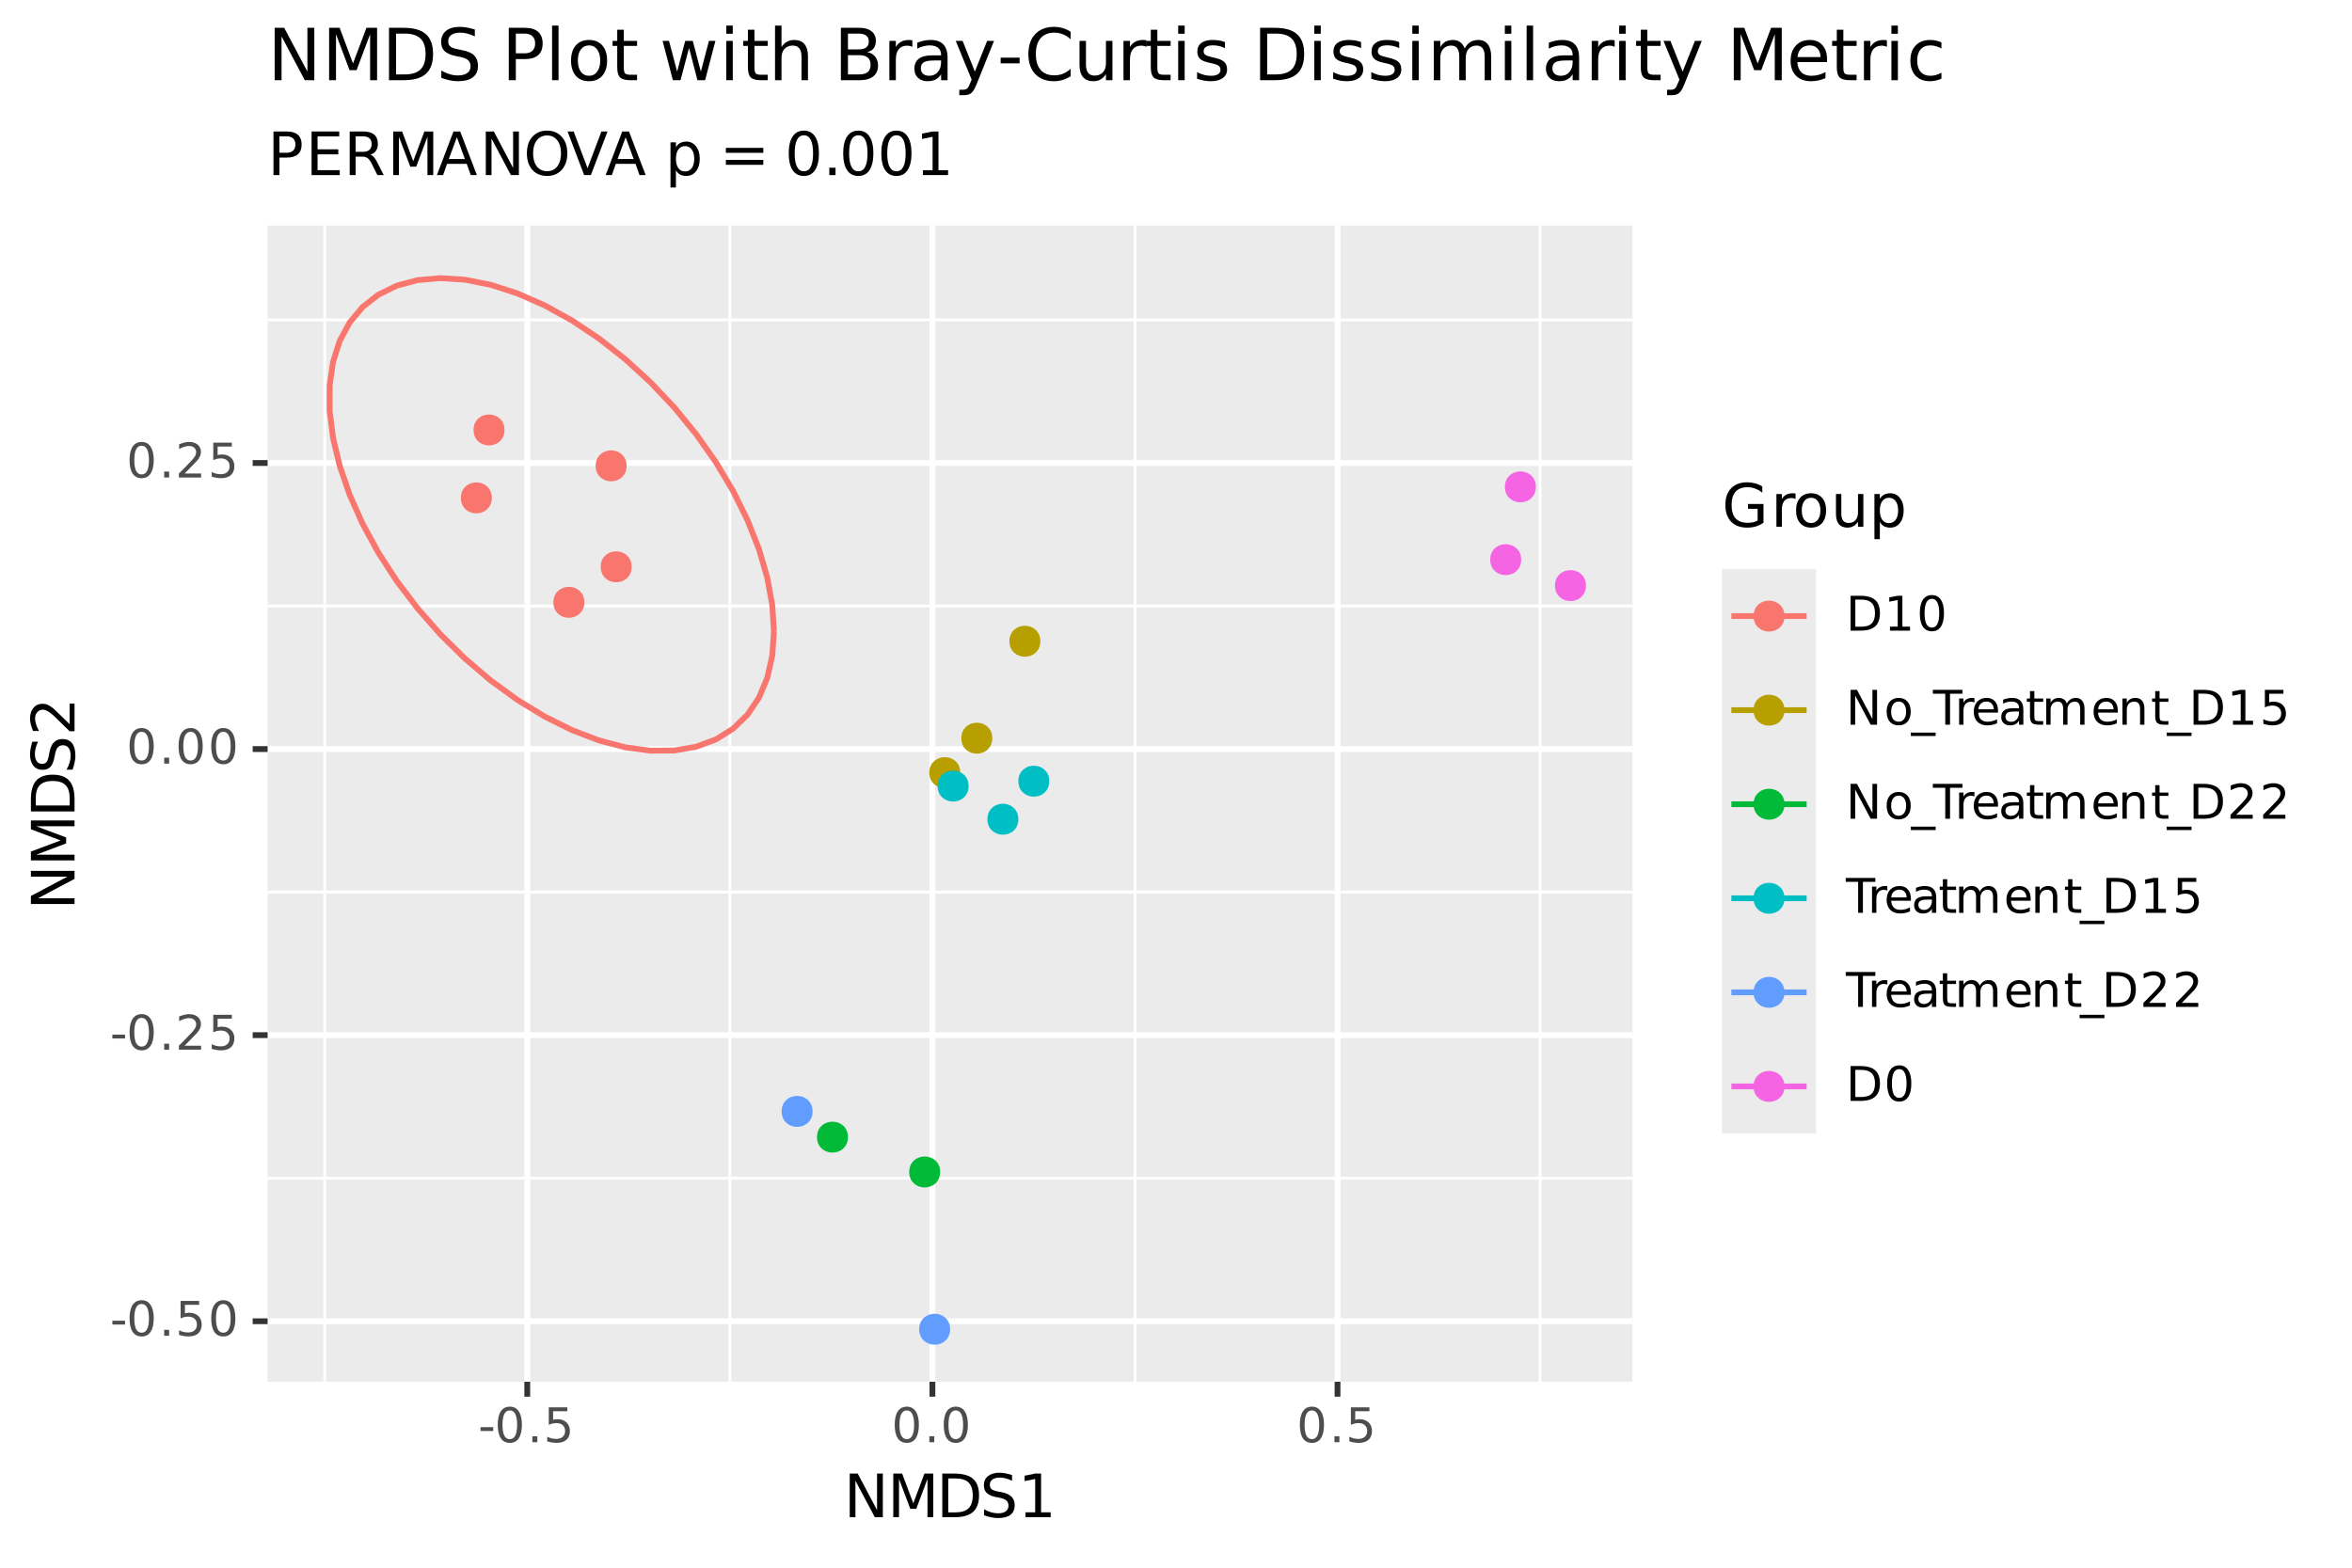 <?xml version="1.0" encoding="UTF-8"?>
<svg xmlns="http://www.w3.org/2000/svg" xmlns:xlink="http://www.w3.org/1999/xlink" width="432" height="288" viewBox="0 0 432 288">
<defs>
<g>
<g id="glyph-0-0">
<path d="M 0.422 -2.766 L 2.75 -2.766 L 2.75 -2.062 L 0.422 -2.062 Z M 0.422 -2.766 "/>
</g>
<g id="glyph-0-1">
<path d="M 2.797 -5.844 C 2.348 -5.844 2.008 -5.617 1.781 -5.172 C 1.562 -4.734 1.453 -4.078 1.453 -3.203 C 1.453 -2.316 1.562 -1.656 1.781 -1.219 C 2.008 -0.781 2.348 -0.562 2.797 -0.562 C 3.242 -0.562 3.578 -0.781 3.797 -1.219 C 4.023 -1.656 4.141 -2.316 4.141 -3.203 C 4.141 -4.078 4.023 -4.734 3.797 -5.172 C 3.578 -5.617 3.242 -5.844 2.797 -5.844 Z M 2.797 -6.531 C 3.516 -6.531 4.062 -6.242 4.438 -5.672 C 4.82 -5.109 5.016 -4.285 5.016 -3.203 C 5.016 -2.117 4.82 -1.289 4.438 -0.719 C 4.062 -0.156 3.516 0.125 2.797 0.125 C 2.078 0.125 1.523 -0.156 1.141 -0.719 C 0.766 -1.289 0.578 -2.117 0.578 -3.203 C 0.578 -4.285 0.766 -5.109 1.141 -5.672 C 1.523 -6.242 2.078 -6.531 2.797 -6.531 Z M 2.797 -6.531 "/>
</g>
<g id="glyph-0-2">
<path d="M 0.938 -1.094 L 1.844 -1.094 L 1.844 0 L 0.938 0 Z M 0.938 -1.094 "/>
</g>
<g id="glyph-0-3">
<path d="M 0.953 -6.406 L 4.359 -6.406 L 4.359 -5.688 L 1.75 -5.688 L 1.75 -4.109 C 1.875 -4.148 2 -4.18 2.125 -4.203 C 2.25 -4.223 2.375 -4.234 2.5 -4.234 C 3.219 -4.234 3.785 -4.035 4.203 -3.641 C 4.617 -3.254 4.828 -2.727 4.828 -2.062 C 4.828 -1.363 4.613 -0.82 4.188 -0.438 C 3.758 -0.062 3.148 0.125 2.359 0.125 C 2.098 0.125 1.828 0.098 1.547 0.047 C 1.266 0.004 0.973 -0.062 0.672 -0.156 L 0.672 -1.016 C 0.93 -0.879 1.195 -0.773 1.469 -0.703 C 1.75 -0.641 2.039 -0.609 2.344 -0.609 C 2.844 -0.609 3.234 -0.738 3.516 -1 C 3.805 -1.258 3.953 -1.613 3.953 -2.062 C 3.953 -2.508 3.805 -2.863 3.516 -3.125 C 3.234 -3.383 2.844 -3.516 2.344 -3.516 C 2.113 -3.516 1.883 -3.488 1.656 -3.438 C 1.426 -3.383 1.191 -3.301 0.953 -3.188 Z M 0.953 -6.406 "/>
</g>
<g id="glyph-0-4">
<path d="M 1.688 -0.734 L 4.719 -0.734 L 4.719 0 L 0.641 0 L 0.641 -0.734 C 0.973 -1.066 1.422 -1.52 1.984 -2.094 C 2.555 -2.676 2.914 -3.051 3.062 -3.219 C 3.344 -3.531 3.535 -3.789 3.641 -4 C 3.754 -4.219 3.812 -4.43 3.812 -4.641 C 3.812 -4.984 3.691 -5.258 3.453 -5.469 C 3.211 -5.688 2.898 -5.797 2.516 -5.797 C 2.242 -5.797 1.957 -5.75 1.656 -5.656 C 1.352 -5.562 1.031 -5.422 0.688 -5.234 L 0.688 -6.109 C 1.039 -6.242 1.367 -6.348 1.672 -6.422 C 1.973 -6.492 2.25 -6.531 2.5 -6.531 C 3.164 -6.531 3.695 -6.363 4.094 -6.031 C 4.488 -5.695 4.688 -5.254 4.688 -4.703 C 4.688 -4.43 4.633 -4.176 4.531 -3.938 C 4.438 -3.707 4.258 -3.43 4 -3.109 C 3.926 -3.023 3.695 -2.785 3.312 -2.391 C 2.926 -1.992 2.383 -1.441 1.688 -0.734 Z M 1.688 -0.734 "/>
</g>
<g id="glyph-0-5">
<path d="M 1.734 -5.703 L 1.734 -0.719 L 2.781 -0.719 C 3.664 -0.719 4.312 -0.914 4.719 -1.312 C 5.133 -1.719 5.344 -2.352 5.344 -3.219 C 5.344 -4.07 5.133 -4.695 4.719 -5.094 C 4.312 -5.5 3.664 -5.703 2.781 -5.703 Z M 0.859 -6.406 L 2.641 -6.406 C 3.891 -6.406 4.801 -6.145 5.375 -5.625 C 5.957 -5.113 6.25 -4.312 6.25 -3.219 C 6.25 -2.113 5.957 -1.301 5.375 -0.781 C 4.789 -0.258 3.879 0 2.641 0 L 0.859 0 Z M 0.859 -6.406 "/>
</g>
<g id="glyph-0-6">
<path d="M 1.094 -0.734 L 2.516 -0.734 L 2.516 -5.625 L 0.969 -5.312 L 0.969 -6.109 L 2.5 -6.406 L 3.375 -6.406 L 3.375 -0.734 L 4.781 -0.734 L 4.781 0 L 1.094 0 Z M 1.094 -0.734 "/>
</g>
<g id="glyph-0-7">
<path d="M 0.859 -6.406 L 2.031 -6.406 L 4.875 -1.047 L 4.875 -6.406 L 5.719 -6.406 L 5.719 0 L 4.547 0 L 1.703 -5.359 L 1.703 0 L 0.859 0 Z M 0.859 -6.406 "/>
</g>
<g id="glyph-0-8">
<path d="M 2.688 -4.25 C 2.27 -4.25 1.938 -4.082 1.688 -3.75 C 1.438 -3.426 1.312 -2.977 1.312 -2.406 C 1.312 -1.82 1.43 -1.363 1.672 -1.031 C 1.922 -0.707 2.258 -0.547 2.688 -0.547 C 3.113 -0.547 3.445 -0.711 3.688 -1.047 C 3.938 -1.379 4.062 -1.832 4.062 -2.406 C 4.062 -2.969 3.938 -3.414 3.688 -3.75 C 3.445 -4.082 3.113 -4.25 2.688 -4.25 Z M 2.688 -4.922 C 3.375 -4.922 3.914 -4.695 4.312 -4.25 C 4.707 -3.812 4.906 -3.195 4.906 -2.406 C 4.906 -1.613 4.707 -0.992 4.312 -0.547 C 3.914 -0.098 3.375 0.125 2.688 0.125 C 2 0.125 1.457 -0.098 1.062 -0.547 C 0.676 -0.992 0.484 -1.613 0.484 -2.406 C 0.484 -3.195 0.676 -3.812 1.062 -4.25 C 1.457 -4.695 2 -4.922 2.688 -4.922 Z M 2.688 -4.922 "/>
</g>
<g id="glyph-0-9">
<path d="M 4.484 1.453 L 4.484 2.078 L -0.078 2.078 L -0.078 1.453 Z M 4.484 1.453 "/>
</g>
<g id="glyph-0-10">
<path d="M -0.031 -6.406 L 5.406 -6.406 L 5.406 -5.688 L 3.125 -5.688 L 3.125 0 L 2.25 0 L 2.25 -5.688 L -0.031 -5.688 Z M -0.031 -6.406 "/>
</g>
<g id="glyph-0-11">
<path d="M 3.609 -4.078 C 3.523 -4.129 3.43 -4.164 3.328 -4.188 C 3.223 -4.207 3.109 -4.219 2.984 -4.219 C 2.535 -4.219 2.191 -4.07 1.953 -3.781 C 1.711 -3.488 1.594 -3.07 1.594 -2.531 L 1.594 0 L 0.797 0 L 0.797 -4.812 L 1.594 -4.812 L 1.594 -4.062 C 1.758 -4.352 1.973 -4.566 2.234 -4.703 C 2.504 -4.848 2.832 -4.922 3.219 -4.922 C 3.27 -4.922 3.328 -4.914 3.391 -4.906 C 3.453 -4.906 3.523 -4.898 3.609 -4.891 Z M 3.609 -4.078 "/>
</g>
<g id="glyph-0-12">
<path d="M 4.938 -2.609 L 4.938 -2.219 L 1.312 -2.219 C 1.344 -1.676 1.504 -1.258 1.797 -0.969 C 2.086 -0.688 2.5 -0.547 3.031 -0.547 C 3.332 -0.547 3.625 -0.582 3.906 -0.656 C 4.195 -0.727 4.484 -0.844 4.766 -1 L 4.766 -0.25 C 4.473 -0.125 4.176 -0.031 3.875 0.031 C 3.582 0.094 3.285 0.125 2.984 0.125 C 2.211 0.125 1.602 -0.098 1.156 -0.547 C 0.707 -0.992 0.484 -1.598 0.484 -2.359 C 0.484 -3.148 0.695 -3.773 1.125 -4.234 C 1.551 -4.691 2.125 -4.922 2.844 -4.922 C 3.488 -4.922 4 -4.711 4.375 -4.297 C 4.75 -3.879 4.938 -3.316 4.938 -2.609 Z M 4.156 -2.828 C 4.145 -3.266 4.02 -3.609 3.781 -3.859 C 3.551 -4.117 3.242 -4.25 2.859 -4.25 C 2.41 -4.25 2.051 -4.125 1.781 -3.875 C 1.52 -3.633 1.367 -3.285 1.328 -2.828 Z M 4.156 -2.828 "/>
</g>
<g id="glyph-0-13">
<path d="M 3.016 -2.422 C 2.379 -2.422 1.938 -2.348 1.688 -2.203 C 1.438 -2.055 1.312 -1.805 1.312 -1.453 C 1.312 -1.172 1.406 -0.945 1.594 -0.781 C 1.781 -0.613 2.031 -0.531 2.344 -0.531 C 2.781 -0.531 3.129 -0.688 3.391 -1 C 3.66 -1.312 3.797 -1.723 3.797 -2.234 L 3.797 -2.422 Z M 4.594 -2.75 L 4.594 0 L 3.797 0 L 3.797 -0.734 C 3.617 -0.441 3.395 -0.223 3.125 -0.078 C 2.852 0.055 2.523 0.125 2.141 0.125 C 1.648 0.125 1.258 -0.008 0.969 -0.281 C 0.676 -0.562 0.531 -0.938 0.531 -1.406 C 0.531 -1.945 0.707 -2.352 1.062 -2.625 C 1.426 -2.895 1.969 -3.031 2.688 -3.031 L 3.797 -3.031 L 3.797 -3.109 C 3.797 -3.473 3.676 -3.754 3.438 -3.953 C 3.195 -4.148 2.863 -4.25 2.438 -4.25 C 2.156 -4.25 1.883 -4.219 1.625 -4.156 C 1.363 -4.094 1.113 -3.992 0.875 -3.859 L 0.875 -4.594 C 1.164 -4.707 1.445 -4.789 1.719 -4.844 C 1.988 -4.895 2.254 -4.922 2.516 -4.922 C 3.211 -4.922 3.734 -4.738 4.078 -4.375 C 4.422 -4.02 4.594 -3.477 4.594 -2.75 Z M 4.594 -2.75 "/>
</g>
<g id="glyph-0-14">
<path d="M 1.609 -6.172 L 1.609 -4.812 L 3.234 -4.812 L 3.234 -4.203 L 1.609 -4.203 L 1.609 -1.578 C 1.609 -1.191 1.66 -0.941 1.766 -0.828 C 1.879 -0.711 2.098 -0.656 2.422 -0.656 L 3.234 -0.656 L 3.234 0 L 2.422 0 C 1.816 0 1.395 -0.113 1.156 -0.344 C 0.926 -0.57 0.812 -0.984 0.812 -1.578 L 0.812 -4.203 L 0.234 -4.203 L 0.234 -4.812 L 0.812 -4.812 L 0.812 -6.172 Z M 1.609 -6.172 "/>
</g>
<g id="glyph-0-15">
<path d="M 4.578 -3.891 C 4.773 -4.242 5.008 -4.504 5.281 -4.672 C 5.562 -4.836 5.883 -4.922 6.25 -4.922 C 6.75 -4.922 7.133 -4.742 7.406 -4.391 C 7.688 -4.047 7.828 -3.551 7.828 -2.906 L 7.828 0 L 7.031 0 L 7.031 -2.875 C 7.031 -3.332 6.945 -3.672 6.781 -3.891 C 6.613 -4.117 6.363 -4.234 6.031 -4.234 C 5.625 -4.234 5.301 -4.098 5.062 -3.828 C 4.82 -3.555 4.703 -3.188 4.703 -2.719 L 4.703 0 L 3.906 0 L 3.906 -2.875 C 3.906 -3.344 3.82 -3.688 3.656 -3.906 C 3.5 -4.125 3.25 -4.234 2.906 -4.234 C 2.508 -4.234 2.191 -4.098 1.953 -3.828 C 1.711 -3.555 1.594 -3.188 1.594 -2.719 L 1.594 0 L 0.797 0 L 0.797 -4.812 L 1.594 -4.812 L 1.594 -4.062 C 1.77 -4.352 1.984 -4.566 2.234 -4.703 C 2.492 -4.848 2.797 -4.922 3.141 -4.922 C 3.484 -4.922 3.781 -4.832 4.031 -4.656 C 4.281 -4.477 4.461 -4.223 4.578 -3.891 Z M 4.578 -3.891 "/>
</g>
<g id="glyph-0-16">
<path d="M 4.828 -2.906 L 4.828 0 L 4.031 0 L 4.031 -2.875 C 4.031 -3.332 3.941 -3.672 3.766 -3.891 C 3.586 -4.117 3.32 -4.234 2.969 -4.234 C 2.539 -4.234 2.203 -4.098 1.953 -3.828 C 1.711 -3.555 1.594 -3.188 1.594 -2.719 L 1.594 0 L 0.797 0 L 0.797 -4.812 L 1.594 -4.812 L 1.594 -4.062 C 1.781 -4.352 2 -4.566 2.25 -4.703 C 2.508 -4.848 2.812 -4.922 3.156 -4.922 C 3.707 -4.922 4.125 -4.75 4.406 -4.406 C 4.688 -4.07 4.828 -3.57 4.828 -2.906 Z M 4.828 -2.906 "/>
</g>
<g id="glyph-1-0">
<path d="M 1.078 -8.016 L 2.547 -8.016 L 6.094 -1.312 L 6.094 -8.016 L 7.156 -8.016 L 7.156 0 L 5.688 0 L 2.125 -6.703 L 2.125 0 L 1.078 0 Z M 1.078 -8.016 "/>
</g>
<g id="glyph-1-1">
<path d="M 1.078 -8.016 L 2.703 -8.016 L 4.75 -2.562 L 6.797 -8.016 L 8.422 -8.016 L 8.422 0 L 7.359 0 L 7.359 -7.047 L 5.297 -1.547 L 4.203 -1.547 L 2.125 -7.047 L 2.125 0 L 1.078 0 Z M 1.078 -8.016 "/>
</g>
<g id="glyph-1-2">
<path d="M 2.172 -7.125 L 2.172 -0.891 L 3.469 -0.891 C 4.582 -0.891 5.395 -1.141 5.906 -1.641 C 6.414 -2.141 6.672 -2.93 6.672 -4.016 C 6.672 -5.086 6.414 -5.875 5.906 -6.375 C 5.395 -6.875 4.582 -7.125 3.469 -7.125 Z M 1.078 -8.016 L 3.312 -8.016 C 4.863 -8.016 6.004 -7.691 6.734 -7.047 C 7.461 -6.398 7.828 -5.391 7.828 -4.016 C 7.828 -2.629 7.457 -1.613 6.719 -0.969 C 5.988 -0.32 4.852 0 3.312 0 L 1.078 0 Z M 1.078 -8.016 "/>
</g>
<g id="glyph-1-3">
<path d="M 5.891 -7.75 L 5.891 -6.703 C 5.473 -6.898 5.082 -7.047 4.719 -7.141 C 4.352 -7.234 4 -7.281 3.656 -7.281 C 3.07 -7.281 2.617 -7.164 2.297 -6.938 C 1.973 -6.707 1.812 -6.383 1.812 -5.969 C 1.812 -5.613 1.914 -5.344 2.125 -5.156 C 2.344 -4.977 2.75 -4.832 3.344 -4.719 L 4 -4.594 C 4.812 -4.438 5.41 -4.16 5.797 -3.766 C 6.18 -3.379 6.375 -2.863 6.375 -2.219 C 6.375 -1.438 6.113 -0.844 5.594 -0.438 C 5.07 -0.039 4.305 0.156 3.297 0.156 C 2.922 0.156 2.516 0.109 2.078 0.016 C 1.648 -0.066 1.207 -0.191 0.75 -0.359 L 0.75 -1.469 C 1.195 -1.219 1.629 -1.031 2.047 -0.906 C 2.473 -0.781 2.891 -0.719 3.297 -0.719 C 3.922 -0.719 4.398 -0.836 4.734 -1.078 C 5.066 -1.328 5.234 -1.676 5.234 -2.125 C 5.234 -2.52 5.113 -2.828 4.875 -3.047 C 4.633 -3.273 4.238 -3.445 3.688 -3.562 L 3.031 -3.688 C 2.219 -3.844 1.629 -4.094 1.266 -4.438 C 0.898 -4.781 0.719 -5.258 0.719 -5.875 C 0.719 -6.582 0.969 -7.141 1.469 -7.547 C 1.969 -7.961 2.66 -8.172 3.547 -8.172 C 3.922 -8.172 4.301 -8.133 4.688 -8.062 C 5.082 -7.988 5.484 -7.883 5.891 -7.75 Z M 5.891 -7.75 "/>
</g>
<g id="glyph-1-4">
<path d="M 1.359 -0.906 L 3.141 -0.906 L 3.141 -7.031 L 1.203 -6.641 L 1.203 -7.625 L 3.125 -8.016 L 4.219 -8.016 L 4.219 -0.906 L 5.984 -0.906 L 5.984 0 L 1.359 0 Z M 1.359 -0.906 "/>
</g>
<g id="glyph-1-5">
<path d="M 6.547 -1.141 L 6.547 -3.297 L 4.781 -3.297 L 4.781 -4.188 L 7.625 -4.188 L 7.625 -0.75 C 7.207 -0.445 6.742 -0.219 6.234 -0.062 C 5.734 0.082 5.195 0.156 4.625 0.156 C 3.363 0.156 2.379 -0.207 1.672 -0.938 C 0.973 -1.676 0.625 -2.695 0.625 -4 C 0.625 -5.312 0.973 -6.332 1.672 -7.062 C 2.379 -7.801 3.363 -8.172 4.625 -8.172 C 5.145 -8.172 5.641 -8.102 6.109 -7.969 C 6.578 -7.844 7.008 -7.656 7.406 -7.406 L 7.406 -6.25 C 7.008 -6.582 6.582 -6.832 6.125 -7 C 5.676 -7.176 5.203 -7.266 4.703 -7.266 C 3.723 -7.266 2.988 -6.988 2.5 -6.438 C 2.008 -5.895 1.766 -5.082 1.766 -4 C 1.766 -2.914 2.008 -2.098 2.5 -1.547 C 2.988 -1.004 3.723 -0.734 4.703 -0.734 C 5.086 -0.734 5.43 -0.766 5.734 -0.828 C 6.035 -0.898 6.305 -1.004 6.547 -1.141 Z M 6.547 -1.141 "/>
</g>
<g id="glyph-1-6">
<path d="M 4.516 -5.094 C 4.41 -5.156 4.289 -5.203 4.156 -5.234 C 4.031 -5.266 3.891 -5.281 3.734 -5.281 C 3.172 -5.281 2.738 -5.098 2.438 -4.734 C 2.145 -4.367 2 -3.848 2 -3.172 L 2 0 L 1 0 L 1 -6.016 L 2 -6.016 L 2 -5.078 C 2.195 -5.441 2.461 -5.711 2.797 -5.891 C 3.129 -6.066 3.535 -6.156 4.016 -6.156 C 4.086 -6.156 4.16 -6.148 4.234 -6.141 C 4.316 -6.141 4.41 -6.129 4.516 -6.109 Z M 4.516 -5.094 "/>
</g>
<g id="glyph-1-7">
<path d="M 3.375 -5.328 C 2.844 -5.328 2.422 -5.117 2.109 -4.703 C 1.805 -4.285 1.656 -3.719 1.656 -3 C 1.656 -2.281 1.805 -1.711 2.109 -1.297 C 2.41 -0.891 2.832 -0.688 3.375 -0.688 C 3.895 -0.688 4.305 -0.891 4.609 -1.297 C 4.922 -1.711 5.078 -2.281 5.078 -3 C 5.078 -3.719 4.922 -4.285 4.609 -4.703 C 4.305 -5.117 3.895 -5.328 3.375 -5.328 Z M 3.375 -6.156 C 4.227 -6.156 4.898 -5.875 5.391 -5.312 C 5.879 -4.758 6.125 -3.988 6.125 -3 C 6.125 -2.02 5.879 -1.25 5.391 -0.688 C 4.898 -0.125 4.227 0.156 3.375 0.156 C 2.508 0.156 1.832 -0.125 1.344 -0.688 C 0.852 -1.25 0.609 -2.02 0.609 -3 C 0.609 -3.988 0.852 -4.758 1.344 -5.312 C 1.832 -5.875 2.508 -6.156 3.375 -6.156 Z M 3.375 -6.156 "/>
</g>
<g id="glyph-1-8">
<path d="M 0.938 -2.375 L 0.938 -6.016 L 1.922 -6.016 L 1.922 -2.406 C 1.922 -1.844 2.031 -1.414 2.25 -1.125 C 2.477 -0.844 2.812 -0.703 3.25 -0.703 C 3.789 -0.703 4.211 -0.867 4.516 -1.203 C 4.828 -1.547 4.984 -2.016 4.984 -2.609 L 4.984 -6.016 L 5.969 -6.016 L 5.969 0 L 4.984 0 L 4.984 -0.922 C 4.742 -0.555 4.461 -0.285 4.141 -0.109 C 3.828 0.066 3.461 0.156 3.047 0.156 C 2.359 0.156 1.832 -0.055 1.469 -0.484 C 1.113 -0.922 0.938 -1.551 0.938 -2.375 Z M 3.422 -6.156 Z M 3.422 -6.156 "/>
</g>
<g id="glyph-1-9">
<path d="M 2 -0.906 L 2 2.281 L 1 2.281 L 1 -6.016 L 2 -6.016 L 2 -5.109 C 2.195 -5.461 2.453 -5.723 2.766 -5.891 C 3.086 -6.066 3.473 -6.156 3.922 -6.156 C 4.648 -6.156 5.238 -5.863 5.688 -5.281 C 6.145 -4.707 6.375 -3.945 6.375 -3 C 6.375 -2.051 6.145 -1.285 5.688 -0.703 C 5.238 -0.129 4.648 0.156 3.922 0.156 C 3.473 0.156 3.086 0.07 2.766 -0.094 C 2.453 -0.27 2.195 -0.539 2 -0.906 Z M 5.359 -3 C 5.359 -3.727 5.207 -4.297 4.906 -4.703 C 4.602 -5.117 4.191 -5.328 3.672 -5.328 C 3.148 -5.328 2.738 -5.117 2.438 -4.703 C 2.145 -4.297 2 -3.727 2 -3 C 2 -2.27 2.145 -1.695 2.438 -1.281 C 2.738 -0.875 3.148 -0.672 3.672 -0.672 C 4.191 -0.672 4.602 -0.875 4.906 -1.281 C 5.207 -1.695 5.359 -2.27 5.359 -3 Z M 5.359 -3 "/>
</g>
<g id="glyph-1-10">
<path d="M 2.172 -7.125 L 2.172 -4.109 L 3.531 -4.109 C 4.031 -4.109 4.414 -4.238 4.688 -4.5 C 4.969 -4.77 5.109 -5.145 5.109 -5.625 C 5.109 -6.102 4.969 -6.473 4.688 -6.734 C 4.414 -6.992 4.031 -7.125 3.531 -7.125 Z M 1.078 -8.016 L 3.531 -8.016 C 4.426 -8.016 5.102 -7.812 5.562 -7.406 C 6.02 -7 6.25 -6.406 6.25 -5.625 C 6.25 -4.832 6.02 -4.234 5.562 -3.828 C 5.102 -3.422 4.426 -3.219 3.531 -3.219 L 2.172 -3.219 L 2.172 0 L 1.078 0 Z M 1.078 -8.016 "/>
</g>
<g id="glyph-1-11">
<path d="M 1.078 -8.016 L 6.156 -8.016 L 6.156 -7.109 L 2.172 -7.109 L 2.172 -4.734 L 5.984 -4.734 L 5.984 -3.812 L 2.172 -3.812 L 2.172 -0.906 L 6.25 -0.906 L 6.25 0 L 1.078 0 Z M 1.078 -8.016 "/>
</g>
<g id="glyph-1-12">
<path d="M 4.875 -3.766 C 5.113 -3.68 5.344 -3.508 5.562 -3.25 C 5.781 -3 6 -2.645 6.219 -2.188 L 7.328 0 L 6.156 0 L 5.141 -2.062 C 4.867 -2.594 4.609 -2.945 4.359 -3.125 C 4.109 -3.301 3.77 -3.391 3.344 -3.391 L 2.172 -3.391 L 2.172 0 L 1.078 0 L 1.078 -8.016 L 3.531 -8.016 C 4.445 -8.016 5.129 -7.82 5.578 -7.438 C 6.023 -7.062 6.25 -6.484 6.25 -5.703 C 6.25 -5.203 6.129 -4.785 5.891 -4.453 C 5.66 -4.117 5.32 -3.891 4.875 -3.766 Z M 2.172 -7.125 L 2.172 -4.281 L 3.531 -4.281 C 4.051 -4.281 4.441 -4.398 4.703 -4.641 C 4.973 -4.879 5.109 -5.234 5.109 -5.703 C 5.109 -6.172 4.973 -6.523 4.703 -6.766 C 4.441 -7.004 4.051 -7.125 3.531 -7.125 Z M 2.172 -7.125 "/>
</g>
<g id="glyph-1-13">
<path d="M 3.766 -6.953 L 2.281 -2.953 L 5.234 -2.953 Z M 3.141 -8.016 L 4.375 -8.016 L 7.438 0 L 6.312 0 L 5.578 -2.062 L 1.953 -2.062 L 1.234 0 L 0.094 0 Z M 3.141 -8.016 "/>
</g>
<g id="glyph-1-14">
<path d="M 4.328 -7.281 C 3.547 -7.281 2.922 -6.984 2.453 -6.391 C 1.992 -5.805 1.766 -5.008 1.766 -4 C 1.766 -2.988 1.992 -2.188 2.453 -1.594 C 2.922 -1.008 3.547 -0.719 4.328 -0.719 C 5.117 -0.719 5.742 -1.008 6.203 -1.594 C 6.66 -2.188 6.891 -2.988 6.891 -4 C 6.891 -5.008 6.66 -5.805 6.203 -6.391 C 5.742 -6.984 5.117 -7.281 4.328 -7.281 Z M 4.328 -8.172 C 5.453 -8.172 6.352 -7.789 7.031 -7.031 C 7.707 -6.281 8.047 -5.27 8.047 -4 C 8.047 -2.738 7.707 -1.727 7.031 -0.969 C 6.352 -0.219 5.453 0.156 4.328 0.156 C 3.203 0.156 2.301 -0.219 1.625 -0.969 C 0.957 -1.719 0.625 -2.727 0.625 -4 C 0.625 -5.27 0.957 -6.281 1.625 -7.031 C 2.301 -7.789 3.203 -8.172 4.328 -8.172 Z M 4.328 -8.172 "/>
</g>
<g id="glyph-1-15">
<path d="M 3.141 0 L 0.094 -8.016 L 1.219 -8.016 L 3.766 -1.266 L 6.312 -8.016 L 7.438 -8.016 L 4.375 0 Z M 3.141 0 "/>
</g>
<g id="glyph-1-16">
</g>
<g id="glyph-1-17">
<path d="M 1.172 -5 L 8.047 -5 L 8.047 -4.094 L 1.172 -4.094 Z M 1.172 -2.797 L 8.047 -2.797 L 8.047 -1.891 L 1.172 -1.891 Z M 1.172 -2.797 "/>
</g>
<g id="glyph-1-18">
<path d="M 3.5 -7.312 C 2.938 -7.312 2.516 -7.035 2.234 -6.484 C 1.953 -5.93 1.812 -5.102 1.812 -4 C 1.812 -2.906 1.953 -2.082 2.234 -1.531 C 2.516 -0.977 2.938 -0.703 3.5 -0.703 C 4.062 -0.703 4.484 -0.977 4.766 -1.531 C 5.047 -2.082 5.188 -2.906 5.188 -4 C 5.188 -5.102 5.047 -5.93 4.766 -6.484 C 4.484 -7.035 4.062 -7.312 3.5 -7.312 Z M 3.5 -8.172 C 4.395 -8.172 5.078 -7.812 5.547 -7.094 C 6.023 -6.383 6.266 -5.352 6.266 -4 C 6.266 -2.656 6.023 -1.625 5.547 -0.906 C 5.078 -0.195 4.395 0.156 3.5 0.156 C 2.602 0.156 1.914 -0.195 1.438 -0.906 C 0.957 -1.625 0.719 -2.656 0.719 -4 C 0.719 -5.352 0.957 -6.383 1.438 -7.094 C 1.914 -7.812 2.602 -8.172 3.5 -8.172 Z M 3.5 -8.172 "/>
</g>
<g id="glyph-1-19">
<path d="M 1.172 -1.359 L 2.312 -1.359 L 2.312 0 L 1.172 0 Z M 1.172 -1.359 "/>
</g>
<g id="glyph-2-0">
<path d="M -8.016 -1.078 L -8.016 -2.547 L -1.312 -6.094 L -8.016 -6.094 L -8.016 -7.156 L 0 -7.156 L 0 -5.688 L -6.703 -2.125 L 0 -2.125 L 0 -1.078 Z M -8.016 -1.078 "/>
</g>
<g id="glyph-2-1">
<path d="M -8.016 -1.078 L -8.016 -2.703 L -2.562 -4.75 L -8.016 -6.797 L -8.016 -8.422 L 0 -8.422 L 0 -7.359 L -7.047 -7.359 L -1.547 -5.297 L -1.547 -4.203 L -7.047 -2.125 L 0 -2.125 L 0 -1.078 Z M -8.016 -1.078 "/>
</g>
<g id="glyph-2-2">
<path d="M -7.125 -2.172 L -0.891 -2.172 L -0.891 -3.469 C -0.891 -4.582 -1.141 -5.395 -1.641 -5.906 C -2.141 -6.414 -2.93 -6.672 -4.016 -6.672 C -5.086 -6.672 -5.875 -6.414 -6.375 -5.906 C -6.875 -5.395 -7.125 -4.582 -7.125 -3.469 Z M -8.016 -1.078 L -8.016 -3.312 C -8.016 -4.863 -7.691 -6.004 -7.047 -6.734 C -6.398 -7.461 -5.391 -7.828 -4.016 -7.828 C -2.629 -7.828 -1.613 -7.457 -0.969 -6.719 C -0.32 -5.988 0 -4.852 0 -3.312 L 0 -1.078 Z M -8.016 -1.078 "/>
</g>
<g id="glyph-2-3">
<path d="M -7.75 -5.891 L -6.703 -5.891 C -6.898 -5.473 -7.047 -5.082 -7.141 -4.719 C -7.234 -4.352 -7.281 -4 -7.281 -3.656 C -7.281 -3.07 -7.164 -2.617 -6.938 -2.297 C -6.707 -1.973 -6.383 -1.812 -5.969 -1.812 C -5.613 -1.812 -5.344 -1.914 -5.156 -2.125 C -4.977 -2.344 -4.832 -2.75 -4.719 -3.344 L -4.594 -4 C -4.438 -4.812 -4.16 -5.41 -3.766 -5.797 C -3.379 -6.18 -2.863 -6.375 -2.219 -6.375 C -1.438 -6.375 -0.844 -6.113 -0.438 -5.594 C -0.039 -5.07 0.156 -4.305 0.156 -3.297 C 0.156 -2.922 0.109 -2.516 0.016 -2.078 C -0.066 -1.648 -0.191 -1.207 -0.359 -0.75 L -1.469 -0.75 C -1.219 -1.195 -1.031 -1.629 -0.906 -2.047 C -0.781 -2.473 -0.719 -2.891 -0.719 -3.297 C -0.719 -3.922 -0.836 -4.398 -1.078 -4.734 C -1.328 -5.066 -1.676 -5.234 -2.125 -5.234 C -2.52 -5.234 -2.828 -5.113 -3.047 -4.875 C -3.273 -4.633 -3.445 -4.238 -3.562 -3.688 L -3.688 -3.031 C -3.844 -2.219 -4.094 -1.629 -4.438 -1.266 C -4.781 -0.898 -5.258 -0.719 -5.875 -0.719 C -6.582 -0.719 -7.141 -0.969 -7.547 -1.469 C -7.961 -1.969 -8.172 -2.66 -8.172 -3.547 C -8.172 -3.922 -8.133 -4.301 -8.062 -4.688 C -7.988 -5.082 -7.883 -5.484 -7.75 -5.891 Z M -7.75 -5.891 "/>
</g>
<g id="glyph-2-4">
<path d="M -0.906 -2.109 L -0.906 -5.891 L 0 -5.891 L 0 -0.812 L -0.906 -0.812 C -1.332 -1.219 -1.906 -1.773 -2.625 -2.484 C -3.344 -3.203 -3.805 -3.648 -4.016 -3.828 C -4.41 -4.172 -4.742 -4.41 -5.016 -4.547 C -5.285 -4.691 -5.551 -4.766 -5.812 -4.766 C -6.238 -4.766 -6.582 -4.613 -6.844 -4.312 C -7.113 -4.02 -7.25 -3.629 -7.25 -3.141 C -7.25 -2.805 -7.188 -2.445 -7.062 -2.062 C -6.945 -1.688 -6.77 -1.285 -6.531 -0.859 L -7.625 -0.859 C -7.801 -1.297 -7.938 -1.703 -8.031 -2.078 C -8.125 -2.461 -8.172 -2.812 -8.172 -3.125 C -8.172 -3.957 -7.961 -4.617 -7.547 -5.109 C -7.129 -5.609 -6.57 -5.859 -5.875 -5.859 C -5.539 -5.859 -5.227 -5.797 -4.938 -5.672 C -4.645 -5.547 -4.297 -5.32 -3.891 -5 C -3.785 -4.906 -3.484 -4.617 -2.984 -4.141 C -2.492 -3.66 -1.801 -2.984 -0.906 -2.109 Z M -0.906 -2.109 "/>
</g>
<g id="glyph-3-0">
<path d="M 1.297 -9.625 L 3.047 -9.625 L 7.312 -1.578 L 7.312 -9.625 L 8.578 -9.625 L 8.578 0 L 6.828 0 L 2.562 -8.047 L 2.562 0 L 1.297 0 Z M 1.297 -9.625 "/>
</g>
<g id="glyph-3-1">
<path d="M 1.297 -9.625 L 3.234 -9.625 L 5.688 -3.078 L 8.156 -9.625 L 10.109 -9.625 L 10.109 0 L 8.828 0 L 8.828 -8.453 L 6.344 -1.844 L 5.047 -1.844 L 2.562 -8.453 L 2.562 0 L 1.297 0 Z M 1.297 -9.625 "/>
</g>
<g id="glyph-3-2">
<path d="M 2.594 -8.562 L 2.594 -1.062 L 4.172 -1.062 C 5.492 -1.062 6.461 -1.363 7.078 -1.969 C 7.703 -2.57 8.016 -3.523 8.016 -4.828 C 8.016 -6.109 7.703 -7.051 7.078 -7.656 C 6.461 -8.258 5.492 -8.562 4.172 -8.562 Z M 1.297 -9.625 L 3.969 -9.625 C 5.832 -9.625 7.203 -9.234 8.078 -8.453 C 8.953 -7.68 9.391 -6.473 9.391 -4.828 C 9.391 -3.16 8.945 -1.938 8.062 -1.156 C 7.188 -0.383 5.82 0 3.969 0 L 1.297 0 Z M 1.297 -9.625 "/>
</g>
<g id="glyph-3-3">
<path d="M 7.062 -9.312 L 7.062 -8.047 C 6.57 -8.273 6.109 -8.445 5.672 -8.562 C 5.234 -8.676 4.805 -8.734 4.391 -8.734 C 3.68 -8.734 3.133 -8.598 2.75 -8.328 C 2.363 -8.055 2.172 -7.664 2.172 -7.156 C 2.172 -6.727 2.301 -6.406 2.562 -6.188 C 2.82 -5.969 3.305 -5.797 4.016 -5.672 L 4.797 -5.5 C 5.773 -5.32 6.492 -5 6.953 -4.531 C 7.41 -4.062 7.641 -3.438 7.641 -2.656 C 7.641 -1.719 7.328 -1.008 6.703 -0.531 C 6.078 -0.051 5.16 0.188 3.953 0.188 C 3.504 0.188 3.02 0.133 2.5 0.031 C 1.988 -0.07 1.457 -0.223 0.906 -0.422 L 0.906 -1.766 C 1.438 -1.473 1.953 -1.25 2.453 -1.094 C 2.961 -0.945 3.461 -0.875 3.953 -0.875 C 4.703 -0.875 5.273 -1.02 5.672 -1.312 C 6.078 -1.602 6.281 -2.02 6.281 -2.562 C 6.281 -3.031 6.133 -3.395 5.844 -3.656 C 5.562 -3.926 5.086 -4.129 4.422 -4.266 L 3.625 -4.422 C 2.656 -4.617 1.953 -4.922 1.516 -5.328 C 1.086 -5.742 0.875 -6.316 0.875 -7.047 C 0.875 -7.898 1.172 -8.57 1.766 -9.062 C 2.367 -9.551 3.195 -9.797 4.25 -9.797 C 4.695 -9.797 5.156 -9.754 5.625 -9.672 C 6.094 -9.586 6.57 -9.469 7.062 -9.312 Z M 7.062 -9.312 "/>
</g>
<g id="glyph-3-4">
</g>
<g id="glyph-3-5">
<path d="M 2.594 -8.562 L 2.594 -4.938 L 4.234 -4.938 C 4.836 -4.938 5.305 -5.094 5.641 -5.406 C 5.973 -5.719 6.141 -6.164 6.141 -6.75 C 6.141 -7.32 5.973 -7.766 5.641 -8.078 C 5.305 -8.398 4.836 -8.562 4.234 -8.562 Z M 1.297 -9.625 L 4.234 -9.625 C 5.316 -9.625 6.133 -9.379 6.688 -8.891 C 7.238 -8.398 7.516 -7.688 7.516 -6.75 C 7.516 -5.801 7.238 -5.082 6.688 -4.594 C 6.133 -4.113 5.316 -3.875 4.234 -3.875 L 2.594 -3.875 L 2.594 0 L 1.297 0 Z M 1.297 -9.625 "/>
</g>
<g id="glyph-3-6">
<path d="M 1.25 -10.031 L 2.438 -10.031 L 2.438 0 L 1.25 0 Z M 1.25 -10.031 "/>
</g>
<g id="glyph-3-7">
<path d="M 4.047 -6.391 C 3.41 -6.391 2.906 -6.141 2.531 -5.641 C 2.164 -5.148 1.984 -4.473 1.984 -3.609 C 1.984 -2.742 2.164 -2.062 2.531 -1.562 C 2.895 -1.062 3.398 -0.812 4.047 -0.812 C 4.672 -0.812 5.164 -1.062 5.531 -1.562 C 5.906 -2.062 6.094 -2.742 6.094 -3.609 C 6.094 -4.461 5.906 -5.141 5.531 -5.641 C 5.164 -6.141 4.672 -6.391 4.047 -6.391 Z M 4.047 -7.391 C 5.078 -7.391 5.883 -7.055 6.469 -6.391 C 7.062 -5.723 7.359 -4.797 7.359 -3.609 C 7.359 -2.422 7.062 -1.488 6.469 -0.812 C 5.883 -0.145 5.078 0.188 4.047 0.188 C 3.004 0.188 2.191 -0.145 1.609 -0.812 C 1.023 -1.488 0.734 -2.422 0.734 -3.609 C 0.734 -4.797 1.023 -5.723 1.609 -6.391 C 2.191 -7.055 3.004 -7.391 4.047 -7.391 Z M 4.047 -7.391 "/>
</g>
<g id="glyph-3-8">
<path d="M 2.422 -9.266 L 2.422 -7.219 L 4.859 -7.219 L 4.859 -6.297 L 2.422 -6.297 L 2.422 -2.375 C 2.422 -1.789 2.5 -1.414 2.656 -1.25 C 2.82 -1.082 3.148 -1 3.641 -1 L 4.859 -1 L 4.859 0 L 3.641 0 C 2.723 0 2.086 -0.172 1.734 -0.516 C 1.391 -0.859 1.219 -1.477 1.219 -2.375 L 1.219 -6.297 L 0.359 -6.297 L 0.359 -7.219 L 1.219 -7.219 L 1.219 -9.266 Z M 2.422 -9.266 "/>
</g>
<g id="glyph-3-9">
<path d="M 0.547 -7.219 L 1.734 -7.219 L 3.219 -1.578 L 4.703 -7.219 L 6.094 -7.219 L 7.578 -1.578 L 9.062 -7.219 L 10.25 -7.219 L 8.359 0 L 6.953 0 L 5.406 -5.922 L 3.844 0 L 2.438 0 Z M 0.547 -7.219 "/>
</g>
<g id="glyph-3-10">
<path d="M 1.25 -7.219 L 2.438 -7.219 L 2.438 0 L 1.25 0 Z M 1.25 -10.031 L 2.438 -10.031 L 2.438 -8.531 L 1.25 -8.531 Z M 1.25 -10.031 "/>
</g>
<g id="glyph-3-11">
<path d="M 7.25 -4.359 L 7.25 0 L 6.062 0 L 6.062 -4.312 C 6.062 -5 5.926 -5.508 5.656 -5.844 C 5.395 -6.188 5 -6.359 4.469 -6.359 C 3.82 -6.359 3.312 -6.156 2.938 -5.75 C 2.57 -5.344 2.391 -4.785 2.391 -4.078 L 2.391 0 L 1.203 0 L 1.203 -10.031 L 2.391 -10.031 L 2.391 -6.094 C 2.672 -6.531 3.004 -6.852 3.391 -7.062 C 3.773 -7.281 4.219 -7.391 4.719 -7.391 C 5.551 -7.391 6.18 -7.133 6.609 -6.625 C 7.035 -6.113 7.25 -5.359 7.25 -4.359 Z M 7.25 -4.359 "/>
</g>
<g id="glyph-3-12">
<path d="M 2.594 -4.594 L 2.594 -1.062 L 4.688 -1.062 C 5.383 -1.062 5.898 -1.207 6.234 -1.5 C 6.578 -1.789 6.75 -2.238 6.75 -2.844 C 6.75 -3.438 6.578 -3.875 6.234 -4.156 C 5.898 -4.445 5.383 -4.594 4.688 -4.594 Z M 2.594 -8.562 L 2.594 -5.656 L 4.531 -5.656 C 5.164 -5.656 5.641 -5.773 5.953 -6.016 C 6.266 -6.254 6.422 -6.617 6.422 -7.109 C 6.422 -7.586 6.266 -7.945 5.953 -8.188 C 5.641 -8.438 5.164 -8.562 4.531 -8.562 Z M 1.297 -9.625 L 4.625 -9.625 C 5.613 -9.625 6.375 -9.414 6.906 -9 C 7.445 -8.594 7.719 -8.008 7.719 -7.25 C 7.719 -6.656 7.578 -6.18 7.297 -5.828 C 7.023 -5.484 6.625 -5.27 6.094 -5.188 C 6.738 -5.051 7.238 -4.766 7.594 -4.328 C 7.945 -3.891 8.125 -3.344 8.125 -2.688 C 8.125 -1.832 7.832 -1.172 7.25 -0.703 C 6.664 -0.234 5.832 0 4.75 0 L 1.297 0 Z M 1.297 -9.625 "/>
</g>
<g id="glyph-3-13">
<path d="M 5.422 -6.109 C 5.297 -6.191 5.148 -6.25 4.984 -6.281 C 4.828 -6.32 4.656 -6.344 4.469 -6.344 C 3.801 -6.344 3.285 -6.125 2.922 -5.688 C 2.566 -5.25 2.391 -4.617 2.391 -3.797 L 2.391 0 L 1.203 0 L 1.203 -7.219 L 2.391 -7.219 L 2.391 -6.094 C 2.641 -6.531 2.961 -6.852 3.359 -7.062 C 3.766 -7.281 4.254 -7.391 4.828 -7.391 C 4.898 -7.391 4.984 -7.383 5.078 -7.375 C 5.18 -7.363 5.297 -7.348 5.422 -7.328 Z M 5.422 -6.109 "/>
</g>
<g id="glyph-3-14">
<path d="M 4.531 -3.625 C 3.57 -3.625 2.906 -3.516 2.531 -3.297 C 2.164 -3.078 1.984 -2.703 1.984 -2.172 C 1.984 -1.754 2.117 -1.422 2.391 -1.172 C 2.672 -0.93 3.051 -0.812 3.531 -0.812 C 4.188 -0.812 4.711 -1.039 5.109 -1.5 C 5.504 -1.969 5.703 -2.586 5.703 -3.359 L 5.703 -3.625 Z M 6.891 -4.125 L 6.891 0 L 5.703 0 L 5.703 -1.094 C 5.43 -0.656 5.094 -0.332 4.688 -0.125 C 4.289 0.082 3.797 0.188 3.203 0.188 C 2.473 0.188 1.891 -0.02 1.453 -0.438 C 1.016 -0.852 0.797 -1.41 0.797 -2.109 C 0.797 -2.91 1.066 -3.52 1.609 -3.938 C 2.148 -4.352 2.961 -4.562 4.047 -4.562 L 5.703 -4.562 L 5.703 -4.672 C 5.703 -5.223 5.52 -5.645 5.156 -5.938 C 4.801 -6.238 4.301 -6.391 3.656 -6.391 C 3.238 -6.391 2.832 -6.336 2.438 -6.234 C 2.051 -6.141 1.68 -5.992 1.328 -5.797 L 1.328 -6.891 C 1.754 -7.055 2.172 -7.18 2.578 -7.266 C 2.992 -7.348 3.395 -7.391 3.781 -7.391 C 4.82 -7.391 5.598 -7.117 6.109 -6.578 C 6.629 -6.035 6.891 -5.219 6.891 -4.125 Z M 6.891 -4.125 "/>
</g>
<g id="glyph-3-15">
<path d="M 4.25 0.672 C 3.914 1.523 3.586 2.082 3.266 2.344 C 2.953 2.613 2.523 2.75 1.984 2.75 L 1.047 2.75 L 1.047 1.75 L 1.734 1.75 C 2.066 1.75 2.32 1.672 2.5 1.516 C 2.676 1.367 2.875 1.004 3.094 0.422 L 3.312 -0.109 L 0.391 -7.219 L 1.656 -7.219 L 3.906 -1.578 L 6.156 -7.219 L 7.422 -7.219 Z M 4.25 0.672 "/>
</g>
<g id="glyph-3-16">
<path d="M 0.641 -4.141 L 4.125 -4.141 L 4.125 -3.094 L 0.641 -3.094 Z M 0.641 -4.141 "/>
</g>
<g id="glyph-3-17">
<path d="M 8.5 -8.891 L 8.5 -7.516 C 8.062 -7.922 7.594 -8.223 7.094 -8.422 C 6.602 -8.629 6.078 -8.734 5.516 -8.734 C 4.422 -8.734 3.578 -8.395 2.984 -7.719 C 2.398 -7.051 2.109 -6.078 2.109 -4.797 C 2.109 -3.535 2.398 -2.566 2.984 -1.891 C 3.578 -1.223 4.422 -0.891 5.516 -0.891 C 6.078 -0.891 6.602 -0.988 7.094 -1.188 C 7.594 -1.383 8.062 -1.691 8.5 -2.109 L 8.5 -0.734 C 8.039 -0.43 7.555 -0.203 7.047 -0.047 C 6.547 0.109 6.008 0.188 5.438 0.188 C 3.977 0.188 2.828 -0.254 1.984 -1.141 C 1.148 -2.035 0.734 -3.254 0.734 -4.797 C 0.734 -6.348 1.148 -7.566 1.984 -8.453 C 2.828 -9.348 3.977 -9.797 5.438 -9.797 C 6.02 -9.797 6.562 -9.719 7.062 -9.562 C 7.57 -9.414 8.051 -9.191 8.5 -8.891 Z M 8.5 -8.891 "/>
</g>
<g id="glyph-3-18">
<path d="M 1.125 -2.844 L 1.125 -7.219 L 2.312 -7.219 L 2.312 -2.891 C 2.312 -2.211 2.441 -1.703 2.703 -1.359 C 2.973 -1.016 3.375 -0.844 3.906 -0.844 C 4.551 -0.844 5.055 -1.047 5.422 -1.453 C 5.797 -1.859 5.984 -2.414 5.984 -3.125 L 5.984 -7.219 L 7.172 -7.219 L 7.172 0 L 5.984 0 L 5.984 -1.109 C 5.691 -0.672 5.352 -0.344 4.969 -0.125 C 4.594 0.082 4.156 0.188 3.656 0.188 C 2.82 0.188 2.191 -0.066 1.766 -0.578 C 1.336 -1.098 1.125 -1.852 1.125 -2.844 Z M 4.109 -7.391 Z M 4.109 -7.391 "/>
</g>
<g id="glyph-3-19">
<path d="M 5.844 -7 L 5.844 -5.891 C 5.508 -6.055 5.16 -6.18 4.797 -6.266 C 4.441 -6.359 4.07 -6.406 3.688 -6.406 C 3.094 -6.406 2.648 -6.312 2.359 -6.125 C 2.066 -5.945 1.922 -5.676 1.922 -5.312 C 1.922 -5.039 2.023 -4.828 2.234 -4.672 C 2.441 -4.516 2.863 -4.363 3.5 -4.219 L 3.906 -4.125 C 4.75 -3.945 5.348 -3.691 5.703 -3.359 C 6.055 -3.035 6.234 -2.578 6.234 -1.984 C 6.234 -1.316 5.969 -0.785 5.438 -0.391 C 4.906 -0.004 4.176 0.188 3.25 0.188 C 2.863 0.188 2.457 0.148 2.031 0.078 C 1.613 0.004 1.176 -0.109 0.719 -0.266 L 0.719 -1.484 C 1.156 -1.254 1.586 -1.082 2.016 -0.969 C 2.441 -0.863 2.863 -0.812 3.281 -0.812 C 3.832 -0.812 4.258 -0.906 4.562 -1.094 C 4.863 -1.281 5.016 -1.551 5.016 -1.906 C 5.016 -2.227 4.906 -2.473 4.688 -2.641 C 4.469 -2.816 3.992 -2.984 3.266 -3.141 L 2.844 -3.234 C 2.113 -3.391 1.582 -3.625 1.25 -3.938 C 0.926 -4.258 0.766 -4.703 0.766 -5.266 C 0.766 -5.941 1.004 -6.461 1.484 -6.828 C 1.973 -7.203 2.66 -7.391 3.547 -7.391 C 3.984 -7.391 4.395 -7.359 4.781 -7.297 C 5.164 -7.234 5.52 -7.133 5.844 -7 Z M 5.844 -7 "/>
</g>
<g id="glyph-3-20">
<path d="M 6.859 -5.828 C 7.16 -6.367 7.516 -6.766 7.922 -7.016 C 8.336 -7.266 8.828 -7.391 9.391 -7.391 C 10.141 -7.391 10.719 -7.125 11.125 -6.594 C 11.531 -6.07 11.734 -5.328 11.734 -4.359 L 11.734 0 L 10.547 0 L 10.547 -4.312 C 10.547 -5.008 10.422 -5.523 10.172 -5.859 C 9.93 -6.191 9.562 -6.359 9.062 -6.359 C 8.445 -6.359 7.957 -6.156 7.594 -5.75 C 7.238 -5.344 7.062 -4.785 7.062 -4.078 L 7.062 0 L 5.875 0 L 5.875 -4.312 C 5.875 -5.008 5.75 -5.523 5.5 -5.859 C 5.258 -6.191 4.883 -6.359 4.375 -6.359 C 3.77 -6.359 3.285 -6.148 2.922 -5.734 C 2.566 -5.328 2.391 -4.773 2.391 -4.078 L 2.391 0 L 1.203 0 L 1.203 -7.219 L 2.391 -7.219 L 2.391 -6.094 C 2.66 -6.539 2.984 -6.867 3.359 -7.078 C 3.742 -7.285 4.195 -7.391 4.719 -7.391 C 5.238 -7.391 5.68 -7.254 6.047 -6.984 C 6.422 -6.723 6.691 -6.336 6.859 -5.828 Z M 6.859 -5.828 "/>
</g>
<g id="glyph-3-21">
<path d="M 7.422 -3.906 L 7.422 -3.328 L 1.969 -3.328 C 2.02 -2.516 2.266 -1.891 2.703 -1.453 C 3.141 -1.023 3.754 -0.812 4.547 -0.812 C 5.004 -0.812 5.445 -0.867 5.875 -0.984 C 6.301 -1.098 6.723 -1.266 7.141 -1.484 L 7.141 -0.375 C 6.711 -0.188 6.273 -0.047 5.828 0.047 C 5.379 0.141 4.926 0.188 4.469 0.188 C 3.32 0.188 2.41 -0.145 1.734 -0.812 C 1.066 -1.488 0.734 -2.398 0.734 -3.547 C 0.734 -4.723 1.051 -5.656 1.688 -6.344 C 2.32 -7.039 3.18 -7.391 4.266 -7.391 C 5.234 -7.391 6 -7.078 6.562 -6.453 C 7.133 -5.828 7.422 -4.977 7.422 -3.906 Z M 6.234 -4.25 C 6.223 -4.906 6.039 -5.426 5.688 -5.812 C 5.332 -6.195 4.863 -6.391 4.281 -6.391 C 3.613 -6.391 3.082 -6.203 2.688 -5.828 C 2.289 -5.453 2.062 -4.926 2 -4.25 Z M 6.234 -4.25 "/>
</g>
<g id="glyph-3-22">
<path d="M 6.438 -6.938 L 6.438 -5.828 C 6.102 -6.016 5.766 -6.156 5.422 -6.25 C 5.086 -6.344 4.75 -6.391 4.406 -6.391 C 3.633 -6.391 3.035 -6.145 2.609 -5.656 C 2.191 -5.164 1.984 -4.484 1.984 -3.609 C 1.984 -2.723 2.191 -2.035 2.609 -1.547 C 3.035 -1.055 3.633 -0.812 4.406 -0.812 C 4.75 -0.812 5.086 -0.859 5.422 -0.953 C 5.766 -1.047 6.102 -1.188 6.438 -1.375 L 6.438 -0.281 C 6.102 -0.125 5.758 -0.008 5.406 0.062 C 5.051 0.145 4.676 0.188 4.281 0.188 C 3.195 0.188 2.332 -0.148 1.688 -0.828 C 1.051 -1.516 0.734 -2.441 0.734 -3.609 C 0.734 -4.785 1.055 -5.707 1.703 -6.375 C 2.348 -7.051 3.234 -7.391 4.359 -7.391 C 4.723 -7.391 5.078 -7.352 5.422 -7.281 C 5.773 -7.207 6.113 -7.094 6.438 -6.938 Z M 6.438 -6.938 "/>
</g>
</g>
<clipPath id="clip-0">
<path clip-rule="nonzero" d="M 49.152 41.438 L 299.844 41.438 L 299.844 253.848 L 49.152 253.848 Z M 49.152 41.438 "/>
</clipPath>
<clipPath id="clip-1">
<path clip-rule="nonzero" d="M 49.152 216 L 299.844 216 L 299.844 217 L 49.152 217 Z M 49.152 216 "/>
</clipPath>
<clipPath id="clip-2">
<path clip-rule="nonzero" d="M 49.152 163 L 299.844 163 L 299.844 165 L 49.152 165 Z M 49.152 163 "/>
</clipPath>
<clipPath id="clip-3">
<path clip-rule="nonzero" d="M 49.152 111 L 299.844 111 L 299.844 112 L 49.152 112 Z M 49.152 111 "/>
</clipPath>
<clipPath id="clip-4">
<path clip-rule="nonzero" d="M 49.152 58 L 299.844 58 L 299.844 60 L 49.152 60 Z M 49.152 58 "/>
</clipPath>
<clipPath id="clip-5">
<path clip-rule="nonzero" d="M 59 41.438 L 60 41.438 L 60 253.848 L 59 253.848 Z M 59 41.438 "/>
</clipPath>
<clipPath id="clip-6">
<path clip-rule="nonzero" d="M 133 41.438 L 135 41.438 L 135 253.848 L 133 253.848 Z M 133 41.438 "/>
</clipPath>
<clipPath id="clip-7">
<path clip-rule="nonzero" d="M 208 41.438 L 209 41.438 L 209 253.848 L 208 253.848 Z M 208 41.438 "/>
</clipPath>
<clipPath id="clip-8">
<path clip-rule="nonzero" d="M 282 41.438 L 284 41.438 L 284 253.848 L 282 253.848 Z M 282 41.438 "/>
</clipPath>
<clipPath id="clip-9">
<path clip-rule="nonzero" d="M 49.152 242 L 299.844 242 L 299.844 244 L 49.152 244 Z M 49.152 242 "/>
</clipPath>
<clipPath id="clip-10">
<path clip-rule="nonzero" d="M 49.152 189 L 299.844 189 L 299.844 191 L 49.152 191 Z M 49.152 189 "/>
</clipPath>
<clipPath id="clip-11">
<path clip-rule="nonzero" d="M 49.152 137 L 299.844 137 L 299.844 139 L 49.152 139 Z M 49.152 137 "/>
</clipPath>
<clipPath id="clip-12">
<path clip-rule="nonzero" d="M 49.152 84 L 299.844 84 L 299.844 86 L 49.152 86 Z M 49.152 84 "/>
</clipPath>
<clipPath id="clip-13">
<path clip-rule="nonzero" d="M 96 41.438 L 98 41.438 L 98 253.848 L 96 253.848 Z M 96 41.438 "/>
</clipPath>
<clipPath id="clip-14">
<path clip-rule="nonzero" d="M 170 41.438 L 172 41.438 L 172 253.848 L 170 253.848 Z M 170 41.438 "/>
</clipPath>
<clipPath id="clip-15">
<path clip-rule="nonzero" d="M 245 41.438 L 247 41.438 L 247 253.848 L 245 253.848 Z M 245 41.438 "/>
</clipPath>
</defs>
<rect x="-43.2" y="-28.8" width="518.4" height="345.6" fill="rgb(100%, 100%, 100%)" fill-opacity="1"/>
<rect x="-43.2" y="-28.8" width="518.4" height="345.6" fill="rgb(100%, 100%, 100%)" fill-opacity="1"/>
<path fill="none" stroke-width="1.067" stroke-linecap="round" stroke-linejoin="round" stroke="rgb(100%, 100%, 100%)" stroke-opacity="1" stroke-miterlimit="10" d="M 0 288 L 432 288 L 432 0 L 0 0 Z M 0 288 "/>
<g clip-path="url(#clip-0)">
<path fill-rule="nonzero" fill="rgb(92.157%, 92.157%, 92.157%)" fill-opacity="1" d="M 49.152 253.848 L 299.844 253.848 L 299.844 41.438 L 49.152 41.438 Z M 49.152 253.848 "/>
</g>
<g clip-path="url(#clip-1)">
<path fill="none" stroke-width="0.533" stroke-linecap="butt" stroke-linejoin="round" stroke="rgb(100%, 100%, 100%)" stroke-opacity="1" stroke-miterlimit="10" d="M 49.152 216.449 L 299.844 216.449 "/>
</g>
<g clip-path="url(#clip-2)">
<path fill="none" stroke-width="0.533" stroke-linecap="butt" stroke-linejoin="round" stroke="rgb(100%, 100%, 100%)" stroke-opacity="1" stroke-miterlimit="10" d="M 49.152 163.891 L 299.844 163.891 "/>
</g>
<g clip-path="url(#clip-3)">
<path fill="none" stroke-width="0.533" stroke-linecap="butt" stroke-linejoin="round" stroke="rgb(100%, 100%, 100%)" stroke-opacity="1" stroke-miterlimit="10" d="M 49.152 111.332 L 299.844 111.332 "/>
</g>
<g clip-path="url(#clip-4)">
<path fill="none" stroke-width="0.533" stroke-linecap="butt" stroke-linejoin="round" stroke="rgb(100%, 100%, 100%)" stroke-opacity="1" stroke-miterlimit="10" d="M 49.152 58.773 L 299.844 58.773 "/>
</g>
<g clip-path="url(#clip-5)">
<path fill="none" stroke-width="0.533" stroke-linecap="butt" stroke-linejoin="round" stroke="rgb(100%, 100%, 100%)" stroke-opacity="1" stroke-miterlimit="10" d="M 59.641 253.848 L 59.641 41.438 "/>
</g>
<g clip-path="url(#clip-6)">
<path fill="none" stroke-width="0.533" stroke-linecap="butt" stroke-linejoin="round" stroke="rgb(100%, 100%, 100%)" stroke-opacity="1" stroke-miterlimit="10" d="M 134.051 253.848 L 134.051 41.438 "/>
</g>
<g clip-path="url(#clip-7)">
<path fill="none" stroke-width="0.533" stroke-linecap="butt" stroke-linejoin="round" stroke="rgb(100%, 100%, 100%)" stroke-opacity="1" stroke-miterlimit="10" d="M 208.465 253.848 L 208.465 41.438 "/>
</g>
<g clip-path="url(#clip-8)">
<path fill="none" stroke-width="0.533" stroke-linecap="butt" stroke-linejoin="round" stroke="rgb(100%, 100%, 100%)" stroke-opacity="1" stroke-miterlimit="10" d="M 282.875 253.848 L 282.875 41.438 "/>
</g>
<g clip-path="url(#clip-9)">
<path fill="none" stroke-width="1.067" stroke-linecap="butt" stroke-linejoin="round" stroke="rgb(100%, 100%, 100%)" stroke-opacity="1" stroke-miterlimit="10" d="M 49.152 242.727 L 299.844 242.727 "/>
</g>
<g clip-path="url(#clip-10)">
<path fill="none" stroke-width="1.067" stroke-linecap="butt" stroke-linejoin="round" stroke="rgb(100%, 100%, 100%)" stroke-opacity="1" stroke-miterlimit="10" d="M 49.152 190.168 L 299.844 190.168 "/>
</g>
<g clip-path="url(#clip-11)">
<path fill="none" stroke-width="1.067" stroke-linecap="butt" stroke-linejoin="round" stroke="rgb(100%, 100%, 100%)" stroke-opacity="1" stroke-miterlimit="10" d="M 49.152 137.613 L 299.844 137.613 "/>
</g>
<g clip-path="url(#clip-12)">
<path fill="none" stroke-width="1.067" stroke-linecap="butt" stroke-linejoin="round" stroke="rgb(100%, 100%, 100%)" stroke-opacity="1" stroke-miterlimit="10" d="M 49.152 85.055 L 299.844 85.055 "/>
</g>
<g clip-path="url(#clip-13)">
<path fill="none" stroke-width="1.067" stroke-linecap="butt" stroke-linejoin="round" stroke="rgb(100%, 100%, 100%)" stroke-opacity="1" stroke-miterlimit="10" d="M 96.844 253.848 L 96.844 41.438 "/>
</g>
<g clip-path="url(#clip-14)">
<path fill="none" stroke-width="1.067" stroke-linecap="butt" stroke-linejoin="round" stroke="rgb(100%, 100%, 100%)" stroke-opacity="1" stroke-miterlimit="10" d="M 171.258 253.848 L 171.258 41.438 "/>
</g>
<g clip-path="url(#clip-15)">
<path fill="none" stroke-width="1.067" stroke-linecap="butt" stroke-linejoin="round" stroke="rgb(100%, 100%, 100%)" stroke-opacity="1" stroke-miterlimit="10" d="M 245.668 253.848 L 245.668 41.438 "/>
</g>
<path fill-rule="nonzero" fill="rgb(97.255%, 46.275%, 42.745%)" fill-opacity="1" stroke-width="0.709" stroke-linecap="round" stroke-linejoin="round" stroke="rgb(97.255%, 46.275%, 42.745%)" stroke-opacity="1" stroke-miterlimit="10" d="M 114.203 85.582 C 114.203 88.188 110.293 88.188 110.293 85.582 C 110.293 82.973 114.203 82.973 114.203 85.582 "/>
<path fill-rule="nonzero" fill="rgb(71.765%, 62.353%, 0%)" fill-opacity="1" stroke-width="0.709" stroke-linecap="round" stroke-linejoin="round" stroke="rgb(71.765%, 62.353%, 0%)" stroke-opacity="1" stroke-miterlimit="10" d="M 175.488 141.941 C 175.488 144.547 171.578 144.547 171.578 141.941 C 171.578 139.336 175.488 139.336 175.488 141.941 "/>
<path fill-rule="nonzero" fill="rgb(71.765%, 62.353%, 0%)" fill-opacity="1" stroke-width="0.709" stroke-linecap="round" stroke-linejoin="round" stroke="rgb(71.765%, 62.353%, 0%)" stroke-opacity="1" stroke-miterlimit="10" d="M 190.199 117.805 C 190.199 120.41 186.289 120.41 186.289 117.805 C 186.289 115.199 190.199 115.199 190.199 117.805 "/>
<path fill-rule="nonzero" fill="rgb(71.765%, 62.353%, 0%)" fill-opacity="1" stroke-width="0.709" stroke-linecap="round" stroke-linejoin="round" stroke="rgb(71.765%, 62.353%, 0%)" stroke-opacity="1" stroke-miterlimit="10" d="M 181.367 135.617 C 181.367 138.223 177.457 138.223 177.457 135.617 C 177.457 133.008 181.367 133.008 181.367 135.617 "/>
<path fill-rule="nonzero" fill="rgb(0%, 72.941%, 21.961%)" fill-opacity="1" stroke-width="0.709" stroke-linecap="round" stroke-linejoin="round" stroke="rgb(0%, 72.941%, 21.961%)" stroke-opacity="1" stroke-miterlimit="10" d="M 171.793 215.301 C 171.793 217.906 167.883 217.906 167.883 215.301 C 167.883 212.695 171.793 212.695 171.793 215.301 "/>
<path fill-rule="nonzero" fill="rgb(0%, 72.941%, 21.961%)" fill-opacity="1" stroke-width="0.709" stroke-linecap="round" stroke-linejoin="round" stroke="rgb(0%, 72.941%, 21.961%)" stroke-opacity="1" stroke-miterlimit="10" d="M 154.855 208.902 C 154.855 211.508 150.945 211.508 150.945 208.902 C 150.945 206.297 154.855 206.297 154.855 208.902 "/>
<path fill-rule="nonzero" fill="rgb(0%, 74.902%, 76.863%)" fill-opacity="1" stroke-width="0.709" stroke-linecap="round" stroke-linejoin="round" stroke="rgb(0%, 74.902%, 76.863%)" stroke-opacity="1" stroke-miterlimit="10" d="M 177.016 144.406 C 177.016 147.016 173.105 147.016 173.105 144.406 C 173.105 141.801 177.016 141.801 177.016 144.406 "/>
<path fill-rule="nonzero" fill="rgb(0%, 74.902%, 76.863%)" fill-opacity="1" stroke-width="0.709" stroke-linecap="round" stroke-linejoin="round" stroke="rgb(0%, 74.902%, 76.863%)" stroke-opacity="1" stroke-miterlimit="10" d="M 191.844 143.512 C 191.844 146.117 187.934 146.117 187.934 143.512 C 187.934 140.906 191.844 140.906 191.844 143.512 "/>
<path fill-rule="nonzero" fill="rgb(0%, 74.902%, 76.863%)" fill-opacity="1" stroke-width="0.709" stroke-linecap="round" stroke-linejoin="round" stroke="rgb(0%, 74.902%, 76.863%)" stroke-opacity="1" stroke-miterlimit="10" d="M 186.16 150.5 C 186.16 153.105 182.25 153.105 182.25 150.5 C 182.25 147.895 186.16 147.895 186.16 150.5 "/>
<path fill-rule="nonzero" fill="rgb(38.039%, 61.176%, 100%)" fill-opacity="1" stroke-width="0.709" stroke-linecap="round" stroke-linejoin="round" stroke="rgb(38.039%, 61.176%, 100%)" stroke-opacity="1" stroke-miterlimit="10" d="M 148.359 204.176 C 148.359 206.781 144.449 206.781 144.449 204.176 C 144.449 201.57 148.359 201.57 148.359 204.176 "/>
<path fill-rule="nonzero" fill="rgb(38.039%, 61.176%, 100%)" fill-opacity="1" stroke-width="0.709" stroke-linecap="round" stroke-linejoin="round" stroke="rgb(38.039%, 61.176%, 100%)" stroke-opacity="1" stroke-miterlimit="10" d="M 173.621 244.195 C 173.621 246.801 169.711 246.801 169.711 244.195 C 169.711 241.586 173.621 241.586 173.621 244.195 "/>
<path fill-rule="nonzero" fill="rgb(97.255%, 46.275%, 42.745%)" fill-opacity="1" stroke-width="0.709" stroke-linecap="round" stroke-linejoin="round" stroke="rgb(97.255%, 46.275%, 42.745%)" stroke-opacity="1" stroke-miterlimit="10" d="M 89.441 91.465 C 89.441 94.07 85.535 94.07 85.535 91.465 C 85.535 88.859 89.441 88.859 89.441 91.465 "/>
<path fill-rule="nonzero" fill="rgb(97.255%, 46.275%, 42.745%)" fill-opacity="1" stroke-width="0.709" stroke-linecap="round" stroke-linejoin="round" stroke="rgb(97.255%, 46.275%, 42.745%)" stroke-opacity="1" stroke-miterlimit="10" d="M 115.133 104.129 C 115.133 106.734 111.223 106.734 111.223 104.129 C 111.223 101.523 115.133 101.523 115.133 104.129 "/>
<path fill-rule="nonzero" fill="rgb(97.255%, 46.275%, 42.745%)" fill-opacity="1" stroke-width="0.709" stroke-linecap="round" stroke-linejoin="round" stroke="rgb(97.255%, 46.275%, 42.745%)" stroke-opacity="1" stroke-miterlimit="10" d="M 91.777 78.988 C 91.777 81.594 87.867 81.594 87.867 78.988 C 87.867 76.383 91.777 76.383 91.777 78.988 "/>
<path fill-rule="nonzero" fill="rgb(97.255%, 46.275%, 42.745%)" fill-opacity="1" stroke-width="0.709" stroke-linecap="round" stroke-linejoin="round" stroke="rgb(97.255%, 46.275%, 42.745%)" stroke-opacity="1" stroke-miterlimit="10" d="M 106.441 110.652 C 106.441 113.258 102.531 113.258 102.531 110.652 C 102.531 108.043 106.441 108.043 106.441 110.652 "/>
<path fill-rule="nonzero" fill="rgb(96.078%, 39.216%, 89.02%)" fill-opacity="1" stroke-width="0.709" stroke-linecap="round" stroke-linejoin="round" stroke="rgb(96.078%, 39.216%, 89.02%)" stroke-opacity="1" stroke-miterlimit="10" d="M 278.512 102.816 C 278.512 105.422 274.605 105.422 274.605 102.816 C 274.605 100.207 278.512 100.207 278.512 102.816 "/>
<path fill-rule="nonzero" fill="rgb(96.078%, 39.216%, 89.02%)" fill-opacity="1" stroke-width="0.709" stroke-linecap="round" stroke-linejoin="round" stroke="rgb(96.078%, 39.216%, 89.02%)" stroke-opacity="1" stroke-miterlimit="10" d="M 281.211 89.445 C 281.211 92.051 277.301 92.051 277.301 89.445 C 277.301 86.84 281.211 86.84 281.211 89.445 "/>
<path fill-rule="nonzero" fill="rgb(96.078%, 39.216%, 89.02%)" fill-opacity="1" stroke-width="0.709" stroke-linecap="round" stroke-linejoin="round" stroke="rgb(96.078%, 39.216%, 89.02%)" stroke-opacity="1" stroke-miterlimit="10" d="M 290.402 107.582 C 290.402 110.188 286.492 110.188 286.492 107.582 C 286.492 104.973 290.402 104.973 290.402 107.582 "/>
<path fill-rule="nonzero" fill="rgb(97.255%, 46.275%, 42.745%)" fill-opacity="1" stroke-width="0.709" stroke-linecap="round" stroke-linejoin="round" stroke="rgb(97.255%, 46.275%, 42.745%)" stroke-opacity="1" stroke-miterlimit="10" d="M 114.734 85.582 C 114.734 88.898 109.758 88.898 109.758 85.582 C 109.758 82.262 114.734 82.262 114.734 85.582 "/>
<path fill-rule="nonzero" fill="rgb(71.765%, 62.353%, 0%)" fill-opacity="1" stroke-width="0.709" stroke-linecap="round" stroke-linejoin="round" stroke="rgb(71.765%, 62.353%, 0%)" stroke-opacity="1" stroke-miterlimit="10" d="M 176.02 141.941 C 176.02 145.258 171.043 145.258 171.043 141.941 C 171.043 138.625 176.02 138.625 176.02 141.941 "/>
<path fill-rule="nonzero" fill="rgb(71.765%, 62.353%, 0%)" fill-opacity="1" stroke-width="0.709" stroke-linecap="round" stroke-linejoin="round" stroke="rgb(71.765%, 62.353%, 0%)" stroke-opacity="1" stroke-miterlimit="10" d="M 190.73 117.805 C 190.73 121.121 185.754 121.121 185.754 117.805 C 185.754 114.488 190.73 114.488 190.73 117.805 "/>
<path fill-rule="nonzero" fill="rgb(71.765%, 62.353%, 0%)" fill-opacity="1" stroke-width="0.709" stroke-linecap="round" stroke-linejoin="round" stroke="rgb(71.765%, 62.353%, 0%)" stroke-opacity="1" stroke-miterlimit="10" d="M 181.902 135.617 C 181.902 138.934 176.926 138.934 176.926 135.617 C 176.926 132.297 181.902 132.297 181.902 135.617 "/>
<path fill-rule="nonzero" fill="rgb(0%, 72.941%, 21.961%)" fill-opacity="1" stroke-width="0.709" stroke-linecap="round" stroke-linejoin="round" stroke="rgb(0%, 72.941%, 21.961%)" stroke-opacity="1" stroke-miterlimit="10" d="M 172.328 215.301 C 172.328 218.621 167.352 218.621 167.352 215.301 C 167.352 211.984 172.328 211.984 172.328 215.301 "/>
<path fill-rule="nonzero" fill="rgb(0%, 72.941%, 21.961%)" fill-opacity="1" stroke-width="0.709" stroke-linecap="round" stroke-linejoin="round" stroke="rgb(0%, 72.941%, 21.961%)" stroke-opacity="1" stroke-miterlimit="10" d="M 155.391 208.902 C 155.391 212.219 150.414 212.219 150.414 208.902 C 150.414 205.586 155.391 205.586 155.391 208.902 "/>
<path fill-rule="nonzero" fill="rgb(0%, 74.902%, 76.863%)" fill-opacity="1" stroke-width="0.709" stroke-linecap="round" stroke-linejoin="round" stroke="rgb(0%, 74.902%, 76.863%)" stroke-opacity="1" stroke-miterlimit="10" d="M 177.547 144.406 C 177.547 147.727 172.57 147.727 172.57 144.406 C 172.57 141.09 177.547 141.09 177.547 144.406 "/>
<path fill-rule="nonzero" fill="rgb(0%, 74.902%, 76.863%)" fill-opacity="1" stroke-width="0.709" stroke-linecap="round" stroke-linejoin="round" stroke="rgb(0%, 74.902%, 76.863%)" stroke-opacity="1" stroke-miterlimit="10" d="M 192.375 143.512 C 192.375 146.828 187.398 146.828 187.398 143.512 C 187.398 140.191 192.375 140.191 192.375 143.512 "/>
<path fill-rule="nonzero" fill="rgb(0%, 74.902%, 76.863%)" fill-opacity="1" stroke-width="0.709" stroke-linecap="round" stroke-linejoin="round" stroke="rgb(0%, 74.902%, 76.863%)" stroke-opacity="1" stroke-miterlimit="10" d="M 186.691 150.5 C 186.691 153.816 181.715 153.816 181.715 150.5 C 181.715 147.18 186.691 147.18 186.691 150.5 "/>
<path fill-rule="nonzero" fill="rgb(38.039%, 61.176%, 100%)" fill-opacity="1" stroke-width="0.709" stroke-linecap="round" stroke-linejoin="round" stroke="rgb(38.039%, 61.176%, 100%)" stroke-opacity="1" stroke-miterlimit="10" d="M 148.895 204.176 C 148.895 207.492 143.918 207.492 143.918 204.176 C 143.918 200.855 148.895 200.855 148.895 204.176 "/>
<path fill-rule="nonzero" fill="rgb(38.039%, 61.176%, 100%)" fill-opacity="1" stroke-width="0.709" stroke-linecap="round" stroke-linejoin="round" stroke="rgb(38.039%, 61.176%, 100%)" stroke-opacity="1" stroke-miterlimit="10" d="M 174.156 244.195 C 174.156 247.512 169.18 247.512 169.18 244.195 C 169.18 240.875 174.156 240.875 174.156 244.195 "/>
<path fill-rule="nonzero" fill="rgb(97.255%, 46.275%, 42.745%)" fill-opacity="1" stroke-width="0.709" stroke-linecap="round" stroke-linejoin="round" stroke="rgb(97.255%, 46.275%, 42.745%)" stroke-opacity="1" stroke-miterlimit="10" d="M 89.977 91.465 C 89.977 94.785 85 94.785 85 91.465 C 85 88.148 89.977 88.148 89.977 91.465 "/>
<path fill-rule="nonzero" fill="rgb(97.255%, 46.275%, 42.745%)" fill-opacity="1" stroke-width="0.709" stroke-linecap="round" stroke-linejoin="round" stroke="rgb(97.255%, 46.275%, 42.745%)" stroke-opacity="1" stroke-miterlimit="10" d="M 115.664 104.129 C 115.664 107.445 110.688 107.445 110.688 104.129 C 110.688 100.812 115.664 100.812 115.664 104.129 "/>
<path fill-rule="nonzero" fill="rgb(97.255%, 46.275%, 42.745%)" fill-opacity="1" stroke-width="0.709" stroke-linecap="round" stroke-linejoin="round" stroke="rgb(97.255%, 46.275%, 42.745%)" stroke-opacity="1" stroke-miterlimit="10" d="M 92.309 78.988 C 92.309 82.305 87.332 82.305 87.332 78.988 C 87.332 75.668 92.309 75.668 92.309 78.988 "/>
<path fill-rule="nonzero" fill="rgb(97.255%, 46.275%, 42.745%)" fill-opacity="1" stroke-width="0.709" stroke-linecap="round" stroke-linejoin="round" stroke="rgb(97.255%, 46.275%, 42.745%)" stroke-opacity="1" stroke-miterlimit="10" d="M 106.973 110.652 C 106.973 113.969 101.996 113.969 101.996 110.652 C 101.996 107.332 106.973 107.332 106.973 110.652 "/>
<path fill-rule="nonzero" fill="rgb(96.078%, 39.216%, 89.02%)" fill-opacity="1" stroke-width="0.709" stroke-linecap="round" stroke-linejoin="round" stroke="rgb(96.078%, 39.216%, 89.02%)" stroke-opacity="1" stroke-miterlimit="10" d="M 279.047 102.816 C 279.047 106.133 274.07 106.133 274.07 102.816 C 274.07 99.496 279.047 99.496 279.047 102.816 "/>
<path fill-rule="nonzero" fill="rgb(96.078%, 39.216%, 89.02%)" fill-opacity="1" stroke-width="0.709" stroke-linecap="round" stroke-linejoin="round" stroke="rgb(96.078%, 39.216%, 89.02%)" stroke-opacity="1" stroke-miterlimit="10" d="M 281.742 89.445 C 281.742 92.762 276.766 92.762 276.766 89.445 C 276.766 86.129 281.742 86.129 281.742 89.445 "/>
<path fill-rule="nonzero" fill="rgb(96.078%, 39.216%, 89.02%)" fill-opacity="1" stroke-width="0.709" stroke-linecap="round" stroke-linejoin="round" stroke="rgb(96.078%, 39.216%, 89.02%)" stroke-opacity="1" stroke-miterlimit="10" d="M 290.938 107.582 C 290.938 110.898 285.961 110.898 285.961 107.582 C 285.961 104.262 290.938 104.262 290.938 107.582 "/>
<path fill="none" stroke-width="1.067" stroke-linecap="butt" stroke-linejoin="round" stroke="rgb(97.255%, 46.275%, 42.745%)" stroke-opacity="1" stroke-miterlimit="10" d="M 142.156 115.973 L 141.844 111.168 L 140.922 106.109 L 139.395 100.875 L 137.293 95.547 L 134.648 90.203 L 131.496 84.922 L 127.883 79.789 L 123.871 74.879 L 119.516 70.266 L 114.887 66.023 L 110.051 62.211 L 105.078 58.891 L 100.055 56.109 L 95.047 53.91 L 90.133 52.324 L 85.391 51.383 L 80.891 51.094 L 76.699 51.461 L 72.879 52.484 L 69.492 54.145 L 66.586 56.418 L 64.207 59.266 L 62.391 62.652 L 61.164 66.52 L 60.547 70.812 L 60.547 75.465 L 61.164 80.406 L 62.391 85.562 L 64.207 90.852 L 66.586 96.199 L 69.492 101.523 L 72.879 106.738 L 76.699 111.77 L 80.891 116.539 L 85.391 120.977 L 90.133 125.012 L 95.047 128.586 L 100.055 131.641 L 105.078 134.137 L 110.051 136.031 L 114.887 137.297 L 119.516 137.914 L 123.871 137.875 L 127.883 137.176 L 131.496 135.836 L 134.648 133.863 L 137.293 131.297 L 139.395 128.176 L 140.922 124.543 L 141.844 120.453 L 142.156 115.973 "/>
<g fill="rgb(30.196%, 30.196%, 30.196%)" fill-opacity="1">
<use xlink:href="#glyph-0-0" x="20.219" y="245.395"/>
<use xlink:href="#glyph-0-1" x="23.219" y="245.395"/>
<use xlink:href="#glyph-0-2" x="29.219" y="245.395"/>
<use xlink:href="#glyph-0-3" x="32.219" y="245.395"/>
<use xlink:href="#glyph-0-1" x="38.219" y="245.395"/>
</g>
<g fill="rgb(30.196%, 30.196%, 30.196%)" fill-opacity="1">
<use xlink:href="#glyph-0-0" x="20.219" y="192.836"/>
<use xlink:href="#glyph-0-1" x="23.219" y="192.836"/>
<use xlink:href="#glyph-0-2" x="29.219" y="192.836"/>
<use xlink:href="#glyph-0-4" x="32.219" y="192.836"/>
<use xlink:href="#glyph-0-3" x="38.219" y="192.836"/>
</g>
<g fill="rgb(30.196%, 30.196%, 30.196%)" fill-opacity="1">
<use xlink:href="#glyph-0-1" x="23.219" y="140.281"/>
<use xlink:href="#glyph-0-2" x="29.219" y="140.281"/>
<use xlink:href="#glyph-0-1" x="32.219" y="140.281"/>
<use xlink:href="#glyph-0-1" x="38.219" y="140.281"/>
</g>
<g fill="rgb(30.196%, 30.196%, 30.196%)" fill-opacity="1">
<use xlink:href="#glyph-0-1" x="23.219" y="87.723"/>
<use xlink:href="#glyph-0-2" x="29.219" y="87.723"/>
<use xlink:href="#glyph-0-4" x="32.219" y="87.723"/>
<use xlink:href="#glyph-0-3" x="38.219" y="87.723"/>
</g>
<path fill="none" stroke-width="1.067" stroke-linecap="butt" stroke-linejoin="round" stroke="rgb(20%, 20%, 20%)" stroke-opacity="1" stroke-miterlimit="10" d="M 46.41 242.727 L 49.152 242.727 "/>
<path fill="none" stroke-width="1.067" stroke-linecap="butt" stroke-linejoin="round" stroke="rgb(20%, 20%, 20%)" stroke-opacity="1" stroke-miterlimit="10" d="M 46.41 190.168 L 49.152 190.168 "/>
<path fill="none" stroke-width="1.067" stroke-linecap="butt" stroke-linejoin="round" stroke="rgb(20%, 20%, 20%)" stroke-opacity="1" stroke-miterlimit="10" d="M 46.41 137.613 L 49.152 137.613 "/>
<path fill="none" stroke-width="1.067" stroke-linecap="butt" stroke-linejoin="round" stroke="rgb(20%, 20%, 20%)" stroke-opacity="1" stroke-miterlimit="10" d="M 46.41 85.055 L 49.152 85.055 "/>
<path fill="none" stroke-width="1.067" stroke-linecap="butt" stroke-linejoin="round" stroke="rgb(20%, 20%, 20%)" stroke-opacity="1" stroke-miterlimit="10" d="M 96.844 256.59 L 96.844 253.848 "/>
<path fill="none" stroke-width="1.067" stroke-linecap="butt" stroke-linejoin="round" stroke="rgb(20%, 20%, 20%)" stroke-opacity="1" stroke-miterlimit="10" d="M 171.258 256.59 L 171.258 253.848 "/>
<path fill="none" stroke-width="1.067" stroke-linecap="butt" stroke-linejoin="round" stroke="rgb(20%, 20%, 20%)" stroke-opacity="1" stroke-miterlimit="10" d="M 245.668 256.59 L 245.668 253.848 "/>
<g fill="rgb(30.196%, 30.196%, 30.196%)" fill-opacity="1">
<use xlink:href="#glyph-0-0" x="87.844" y="264.949"/>
<use xlink:href="#glyph-0-1" x="90.844" y="264.949"/>
<use xlink:href="#glyph-0-2" x="96.844" y="264.949"/>
<use xlink:href="#glyph-0-3" x="99.844" y="264.949"/>
</g>
<g fill="rgb(30.196%, 30.196%, 30.196%)" fill-opacity="1">
<use xlink:href="#glyph-0-1" x="163.758" y="264.949"/>
<use xlink:href="#glyph-0-2" x="169.758" y="264.949"/>
<use xlink:href="#glyph-0-1" x="172.758" y="264.949"/>
</g>
<g fill="rgb(30.196%, 30.196%, 30.196%)" fill-opacity="1">
<use xlink:href="#glyph-0-1" x="238.168" y="264.949"/>
<use xlink:href="#glyph-0-2" x="244.168" y="264.949"/>
<use xlink:href="#glyph-0-3" x="247.168" y="264.949"/>
</g>
<g fill="rgb(0%, 0%, 0%)" fill-opacity="1">
<use xlink:href="#glyph-1-0" x="154.996" y="278.73"/>
<use xlink:href="#glyph-1-1" x="162.996" y="278.73"/>
<use xlink:href="#glyph-1-2" x="171.996" y="278.73"/>
<use xlink:href="#glyph-1-3" x="179.996" y="278.73"/>
<use xlink:href="#glyph-1-4" x="186.996" y="278.73"/>
</g>
<g fill="rgb(0%, 0%, 0%)" fill-opacity="1">
<use xlink:href="#glyph-2-0" x="13.691" y="167.145"/>
<use xlink:href="#glyph-2-1" x="13.691" y="159.145"/>
<use xlink:href="#glyph-2-2" x="13.691" y="150.145"/>
<use xlink:href="#glyph-2-3" x="13.691" y="142.145"/>
<use xlink:href="#glyph-2-4" x="13.691" y="135.145"/>
</g>
<path fill-rule="nonzero" fill="rgb(100%, 100%, 100%)" fill-opacity="1" d="M 310.801 213.703 L 426.52 213.703 L 426.52 81.586 L 310.801 81.586 Z M 310.801 213.703 "/>
<g fill="rgb(0%, 0%, 0%)" fill-opacity="1">
<use xlink:href="#glyph-1-5" x="316.281" y="96.773"/>
<use xlink:href="#glyph-1-6" x="325.281" y="96.773"/>
<use xlink:href="#glyph-1-7" x="329.281" y="96.773"/>
<use xlink:href="#glyph-1-8" x="336.281" y="96.773"/>
<use xlink:href="#glyph-1-9" x="343.281" y="96.773"/>
</g>
<path fill-rule="nonzero" fill="rgb(92.157%, 92.157%, 92.157%)" fill-opacity="1" d="M 316.281 121.824 L 333.562 121.824 L 333.562 104.543 L 316.281 104.543 Z M 316.281 121.824 "/>
<path fill-rule="nonzero" fill="rgb(97.255%, 46.275%, 42.745%)" fill-opacity="1" stroke-width="0.709" stroke-linecap="round" stroke-linejoin="round" stroke="rgb(97.255%, 46.275%, 42.745%)" stroke-opacity="1" stroke-miterlimit="10" d="M 326.875 113.184 C 326.875 115.789 322.969 115.789 322.969 113.184 C 322.969 110.578 326.875 110.578 326.875 113.184 "/>
<path fill-rule="nonzero" fill="rgb(97.255%, 46.275%, 42.745%)" fill-opacity="1" stroke-width="0.709" stroke-linecap="round" stroke-linejoin="round" stroke="rgb(97.255%, 46.275%, 42.745%)" stroke-opacity="1" stroke-miterlimit="10" d="M 327.41 113.184 C 327.41 116.5 322.434 116.5 322.434 113.184 C 322.434 109.867 327.41 109.867 327.41 113.184 "/>
<path fill="none" stroke-width="1.067" stroke-linecap="butt" stroke-linejoin="round" stroke="rgb(97.255%, 46.275%, 42.745%)" stroke-opacity="1" stroke-miterlimit="10" d="M 318.008 113.184 L 331.832 113.184 "/>
<path fill-rule="nonzero" fill="rgb(92.157%, 92.157%, 92.157%)" fill-opacity="1" d="M 316.281 139.105 L 333.562 139.105 L 333.562 121.824 L 316.281 121.824 Z M 316.281 139.105 "/>
<path fill-rule="nonzero" fill="rgb(71.765%, 62.353%, 0%)" fill-opacity="1" stroke-width="0.709" stroke-linecap="round" stroke-linejoin="round" stroke="rgb(71.765%, 62.353%, 0%)" stroke-opacity="1" stroke-miterlimit="10" d="M 326.875 130.465 C 326.875 133.07 322.969 133.07 322.969 130.465 C 322.969 127.855 326.875 127.855 326.875 130.465 "/>
<path fill-rule="nonzero" fill="rgb(71.765%, 62.353%, 0%)" fill-opacity="1" stroke-width="0.709" stroke-linecap="round" stroke-linejoin="round" stroke="rgb(71.765%, 62.353%, 0%)" stroke-opacity="1" stroke-miterlimit="10" d="M 327.41 130.465 C 327.41 133.781 322.434 133.781 322.434 130.465 C 322.434 127.145 327.41 127.145 327.41 130.465 "/>
<path fill="none" stroke-width="1.067" stroke-linecap="butt" stroke-linejoin="round" stroke="rgb(71.765%, 62.353%, 0%)" stroke-opacity="1" stroke-miterlimit="10" d="M 318.008 130.465 L 331.832 130.465 "/>
<path fill-rule="nonzero" fill="rgb(92.157%, 92.157%, 92.157%)" fill-opacity="1" d="M 316.281 156.383 L 333.562 156.383 L 333.562 139.102 L 316.281 139.102 Z M 316.281 156.383 "/>
<path fill-rule="nonzero" fill="rgb(0%, 72.941%, 21.961%)" fill-opacity="1" stroke-width="0.709" stroke-linecap="round" stroke-linejoin="round" stroke="rgb(0%, 72.941%, 21.961%)" stroke-opacity="1" stroke-miterlimit="10" d="M 326.875 147.742 C 326.875 150.352 322.969 150.352 322.969 147.742 C 322.969 145.137 326.875 145.137 326.875 147.742 "/>
<path fill-rule="nonzero" fill="rgb(0%, 72.941%, 21.961%)" fill-opacity="1" stroke-width="0.709" stroke-linecap="round" stroke-linejoin="round" stroke="rgb(0%, 72.941%, 21.961%)" stroke-opacity="1" stroke-miterlimit="10" d="M 327.41 147.742 C 327.41 151.062 322.434 151.062 322.434 147.742 C 322.434 144.426 327.41 144.426 327.41 147.742 "/>
<path fill="none" stroke-width="1.067" stroke-linecap="butt" stroke-linejoin="round" stroke="rgb(0%, 72.941%, 21.961%)" stroke-opacity="1" stroke-miterlimit="10" d="M 318.008 147.742 L 331.832 147.742 "/>
<path fill-rule="nonzero" fill="rgb(92.157%, 92.157%, 92.157%)" fill-opacity="1" d="M 316.281 173.664 L 333.562 173.664 L 333.562 156.383 L 316.281 156.383 Z M 316.281 173.664 "/>
<path fill-rule="nonzero" fill="rgb(0%, 74.902%, 76.863%)" fill-opacity="1" stroke-width="0.709" stroke-linecap="round" stroke-linejoin="round" stroke="rgb(0%, 74.902%, 76.863%)" stroke-opacity="1" stroke-miterlimit="10" d="M 326.875 165.023 C 326.875 167.629 322.969 167.629 322.969 165.023 C 322.969 162.418 326.875 162.418 326.875 165.023 "/>
<path fill-rule="nonzero" fill="rgb(0%, 74.902%, 76.863%)" fill-opacity="1" stroke-width="0.709" stroke-linecap="round" stroke-linejoin="round" stroke="rgb(0%, 74.902%, 76.863%)" stroke-opacity="1" stroke-miterlimit="10" d="M 327.41 165.023 C 327.41 168.34 322.434 168.34 322.434 165.023 C 322.434 161.707 327.41 161.707 327.41 165.023 "/>
<path fill="none" stroke-width="1.067" stroke-linecap="butt" stroke-linejoin="round" stroke="rgb(0%, 74.902%, 76.863%)" stroke-opacity="1" stroke-miterlimit="10" d="M 318.008 165.023 L 331.832 165.023 "/>
<path fill-rule="nonzero" fill="rgb(92.157%, 92.157%, 92.157%)" fill-opacity="1" d="M 316.281 190.945 L 333.562 190.945 L 333.562 173.664 L 316.281 173.664 Z M 316.281 190.945 "/>
<path fill-rule="nonzero" fill="rgb(38.039%, 61.176%, 100%)" fill-opacity="1" stroke-width="0.709" stroke-linecap="round" stroke-linejoin="round" stroke="rgb(38.039%, 61.176%, 100%)" stroke-opacity="1" stroke-miterlimit="10" d="M 326.875 182.305 C 326.875 184.91 322.969 184.91 322.969 182.305 C 322.969 179.695 326.875 179.695 326.875 182.305 "/>
<path fill-rule="nonzero" fill="rgb(38.039%, 61.176%, 100%)" fill-opacity="1" stroke-width="0.709" stroke-linecap="round" stroke-linejoin="round" stroke="rgb(38.039%, 61.176%, 100%)" stroke-opacity="1" stroke-miterlimit="10" d="M 327.41 182.305 C 327.41 185.621 322.434 185.621 322.434 182.305 C 322.434 178.984 327.41 178.984 327.41 182.305 "/>
<path fill="none" stroke-width="1.067" stroke-linecap="butt" stroke-linejoin="round" stroke="rgb(38.039%, 61.176%, 100%)" stroke-opacity="1" stroke-miterlimit="10" d="M 318.008 182.305 L 331.832 182.305 "/>
<path fill-rule="nonzero" fill="rgb(92.157%, 92.157%, 92.157%)" fill-opacity="1" d="M 316.281 208.223 L 333.562 208.223 L 333.562 190.941 L 316.281 190.941 Z M 316.281 208.223 "/>
<path fill-rule="nonzero" fill="rgb(96.078%, 39.216%, 89.02%)" fill-opacity="1" stroke-width="0.709" stroke-linecap="round" stroke-linejoin="round" stroke="rgb(96.078%, 39.216%, 89.02%)" stroke-opacity="1" stroke-miterlimit="10" d="M 326.875 199.582 C 326.875 202.191 322.969 202.191 322.969 199.582 C 322.969 196.977 326.875 196.977 326.875 199.582 "/>
<path fill-rule="nonzero" fill="rgb(96.078%, 39.216%, 89.02%)" fill-opacity="1" stroke-width="0.709" stroke-linecap="round" stroke-linejoin="round" stroke="rgb(96.078%, 39.216%, 89.02%)" stroke-opacity="1" stroke-miterlimit="10" d="M 327.41 199.582 C 327.41 202.902 322.434 202.902 322.434 199.582 C 322.434 196.266 327.41 196.266 327.41 199.582 "/>
<path fill="none" stroke-width="1.067" stroke-linecap="butt" stroke-linejoin="round" stroke="rgb(96.078%, 39.216%, 89.02%)" stroke-opacity="1" stroke-miterlimit="10" d="M 318.008 199.582 L 331.832 199.582 "/>
<g fill="rgb(0%, 0%, 0%)" fill-opacity="1">
<use xlink:href="#glyph-0-5" x="339.043" y="115.852"/>
<use xlink:href="#glyph-0-6" x="346.043" y="115.852"/>
<use xlink:href="#glyph-0-1" x="352.043" y="115.852"/>
</g>
<g fill="rgb(0%, 0%, 0%)" fill-opacity="1">
<use xlink:href="#glyph-0-7" x="339.043" y="133.133"/>
<use xlink:href="#glyph-0-8" x="346.043" y="133.133"/>
<use xlink:href="#glyph-0-9" x="351.043" y="133.133"/>
<use xlink:href="#glyph-0-10" x="355.043" y="133.133"/>
<use xlink:href="#glyph-0-11" x="359.043" y="133.133"/>
<use xlink:href="#glyph-0-12" x="362.043" y="133.133"/>
<use xlink:href="#glyph-0-13" x="367.043" y="133.133"/>
<use xlink:href="#glyph-0-14" x="372.043" y="133.133"/>
<use xlink:href="#glyph-0-15" x="375.043" y="133.133"/>
<use xlink:href="#glyph-0-12" x="384.043" y="133.133"/>
<use xlink:href="#glyph-0-16" x="389.043" y="133.133"/>
<use xlink:href="#glyph-0-14" x="395.043" y="133.133"/>
<use xlink:href="#glyph-0-9" x="398.043" y="133.133"/>
<use xlink:href="#glyph-0-5" x="402.043" y="133.133"/>
<use xlink:href="#glyph-0-6" x="409.043" y="133.133"/>
<use xlink:href="#glyph-0-3" x="415.043" y="133.133"/>
</g>
<g fill="rgb(0%, 0%, 0%)" fill-opacity="1">
<use xlink:href="#glyph-0-7" x="339.043" y="150.41"/>
<use xlink:href="#glyph-0-8" x="346.043" y="150.41"/>
<use xlink:href="#glyph-0-9" x="351.043" y="150.41"/>
<use xlink:href="#glyph-0-10" x="355.043" y="150.41"/>
<use xlink:href="#glyph-0-11" x="359.043" y="150.41"/>
<use xlink:href="#glyph-0-12" x="362.043" y="150.41"/>
<use xlink:href="#glyph-0-13" x="367.043" y="150.41"/>
<use xlink:href="#glyph-0-14" x="372.043" y="150.41"/>
<use xlink:href="#glyph-0-15" x="375.043" y="150.41"/>
<use xlink:href="#glyph-0-12" x="384.043" y="150.41"/>
<use xlink:href="#glyph-0-16" x="389.043" y="150.41"/>
<use xlink:href="#glyph-0-14" x="395.043" y="150.41"/>
<use xlink:href="#glyph-0-9" x="398.043" y="150.41"/>
<use xlink:href="#glyph-0-5" x="402.043" y="150.41"/>
<use xlink:href="#glyph-0-4" x="409.043" y="150.41"/>
<use xlink:href="#glyph-0-4" x="415.043" y="150.41"/>
</g>
<g fill="rgb(0%, 0%, 0%)" fill-opacity="1">
<use xlink:href="#glyph-0-10" x="339.043" y="167.691"/>
<use xlink:href="#glyph-0-11" x="343.043" y="167.691"/>
<use xlink:href="#glyph-0-12" x="346.043" y="167.691"/>
<use xlink:href="#glyph-0-13" x="351.043" y="167.691"/>
<use xlink:href="#glyph-0-14" x="356.043" y="167.691"/>
<use xlink:href="#glyph-0-15" x="359.043" y="167.691"/>
<use xlink:href="#glyph-0-12" x="368.043" y="167.691"/>
<use xlink:href="#glyph-0-16" x="373.043" y="167.691"/>
<use xlink:href="#glyph-0-14" x="379.043" y="167.691"/>
<use xlink:href="#glyph-0-9" x="382.043" y="167.691"/>
<use xlink:href="#glyph-0-5" x="386.043" y="167.691"/>
<use xlink:href="#glyph-0-6" x="393.043" y="167.691"/>
<use xlink:href="#glyph-0-3" x="399.043" y="167.691"/>
</g>
<g fill="rgb(0%, 0%, 0%)" fill-opacity="1">
<use xlink:href="#glyph-0-10" x="339.043" y="184.973"/>
<use xlink:href="#glyph-0-11" x="343.043" y="184.973"/>
<use xlink:href="#glyph-0-12" x="346.043" y="184.973"/>
<use xlink:href="#glyph-0-13" x="351.043" y="184.973"/>
<use xlink:href="#glyph-0-14" x="356.043" y="184.973"/>
<use xlink:href="#glyph-0-15" x="359.043" y="184.973"/>
<use xlink:href="#glyph-0-12" x="368.043" y="184.973"/>
<use xlink:href="#glyph-0-16" x="373.043" y="184.973"/>
<use xlink:href="#glyph-0-14" x="379.043" y="184.973"/>
<use xlink:href="#glyph-0-9" x="382.043" y="184.973"/>
<use xlink:href="#glyph-0-5" x="386.043" y="184.973"/>
<use xlink:href="#glyph-0-4" x="393.043" y="184.973"/>
<use xlink:href="#glyph-0-4" x="399.043" y="184.973"/>
</g>
<g fill="rgb(0%, 0%, 0%)" fill-opacity="1">
<use xlink:href="#glyph-0-5" x="339.043" y="202.25"/>
<use xlink:href="#glyph-0-1" x="346.043" y="202.25"/>
</g>
<g fill="rgb(0%, 0%, 0%)" fill-opacity="1">
<use xlink:href="#glyph-1-10" x="49.152" y="32.168"/>
<use xlink:href="#glyph-1-11" x="56.152" y="32.168"/>
<use xlink:href="#glyph-1-12" x="63.152" y="32.168"/>
<use xlink:href="#glyph-1-1" x="71.152" y="32.168"/>
<use xlink:href="#glyph-1-13" x="80.152" y="32.168"/>
<use xlink:href="#glyph-1-0" x="88.152" y="32.168"/>
<use xlink:href="#glyph-1-14" x="96.152" y="32.168"/>
<use xlink:href="#glyph-1-15" x="104.152" y="32.168"/>
<use xlink:href="#glyph-1-13" x="111.152" y="32.168"/>
<use xlink:href="#glyph-1-16" x="119.152" y="32.168"/>
<use xlink:href="#glyph-1-9" x="122.152" y="32.168"/>
<use xlink:href="#glyph-1-16" x="129.152" y="32.168"/>
<use xlink:href="#glyph-1-17" x="132.152" y="32.168"/>
<use xlink:href="#glyph-1-16" x="141.152" y="32.168"/>
<use xlink:href="#glyph-1-18" x="144.152" y="32.168"/>
<use xlink:href="#glyph-1-19" x="151.152" y="32.168"/>
<use xlink:href="#glyph-1-18" x="154.152" y="32.168"/>
<use xlink:href="#glyph-1-18" x="161.152" y="32.168"/>
<use xlink:href="#glyph-1-4" x="168.152" y="32.168"/>
</g>
<g fill="rgb(0%, 0%, 0%)" fill-opacity="1">
<use xlink:href="#glyph-3-0" x="49.152" y="14.732"/>
<use xlink:href="#glyph-3-1" x="59.152" y="14.732"/>
<use xlink:href="#glyph-3-2" x="70.152" y="14.732"/>
<use xlink:href="#glyph-3-3" x="80.152" y="14.732"/>
<use xlink:href="#glyph-3-4" x="88.152" y="14.732"/>
<use xlink:href="#glyph-3-5" x="92.152" y="14.732"/>
<use xlink:href="#glyph-3-6" x="100.152" y="14.732"/>
<use xlink:href="#glyph-3-7" x="104.152" y="14.732"/>
<use xlink:href="#glyph-3-8" x="112.152" y="14.732"/>
<use xlink:href="#glyph-3-4" x="117.152" y="14.732"/>
<use xlink:href="#glyph-3-9" x="121.152" y="14.732"/>
<use xlink:href="#glyph-3-10" x="132.152" y="14.732"/>
<use xlink:href="#glyph-3-8" x="136.152" y="14.732"/>
<use xlink:href="#glyph-3-11" x="141.152" y="14.732"/>
<use xlink:href="#glyph-3-4" x="149.152" y="14.732"/>
<use xlink:href="#glyph-3-12" x="153.152" y="14.732"/>
<use xlink:href="#glyph-3-13" x="162.152" y="14.732"/>
<use xlink:href="#glyph-3-14" x="167.152" y="14.732"/>
<use xlink:href="#glyph-3-15" x="175.152" y="14.732"/>
<use xlink:href="#glyph-3-16" x="183.152" y="14.732"/>
<use xlink:href="#glyph-3-17" x="188.152" y="14.732"/>
<use xlink:href="#glyph-3-18" x="197.152" y="14.732"/>
<use xlink:href="#glyph-3-13" x="205.152" y="14.732"/>
<use xlink:href="#glyph-3-8" x="210.152" y="14.732"/>
<use xlink:href="#glyph-3-10" x="215.152" y="14.732"/>
<use xlink:href="#glyph-3-19" x="219.152" y="14.732"/>
<use xlink:href="#glyph-3-4" x="226.152" y="14.732"/>
<use xlink:href="#glyph-3-2" x="230.152" y="14.732"/>
<use xlink:href="#glyph-3-10" x="240.152" y="14.732"/>
<use xlink:href="#glyph-3-19" x="244.152" y="14.732"/>
<use xlink:href="#glyph-3-19" x="251.152" y="14.732"/>
<use xlink:href="#glyph-3-10" x="258.152" y="14.732"/>
<use xlink:href="#glyph-3-20" x="262.152" y="14.732"/>
<use xlink:href="#glyph-3-10" x="275.152" y="14.732"/>
<use xlink:href="#glyph-3-6" x="279.152" y="14.732"/>
<use xlink:href="#glyph-3-14" x="283.152" y="14.732"/>
<use xlink:href="#glyph-3-13" x="291.152" y="14.732"/>
<use xlink:href="#glyph-3-10" x="296.152" y="14.732"/>
<use xlink:href="#glyph-3-8" x="300.152" y="14.732"/>
<use xlink:href="#glyph-3-15" x="305.152" y="14.732"/>
<use xlink:href="#glyph-3-4" x="313.152" y="14.732"/>
<use xlink:href="#glyph-3-1" x="317.152" y="14.732"/>
<use xlink:href="#glyph-3-21" x="328.152" y="14.732"/>
<use xlink:href="#glyph-3-8" x="336.152" y="14.732"/>
<use xlink:href="#glyph-3-13" x="341.152" y="14.732"/>
<use xlink:href="#glyph-3-10" x="346.152" y="14.732"/>
<use xlink:href="#glyph-3-22" x="350.152" y="14.732"/>
</g>
</svg>
